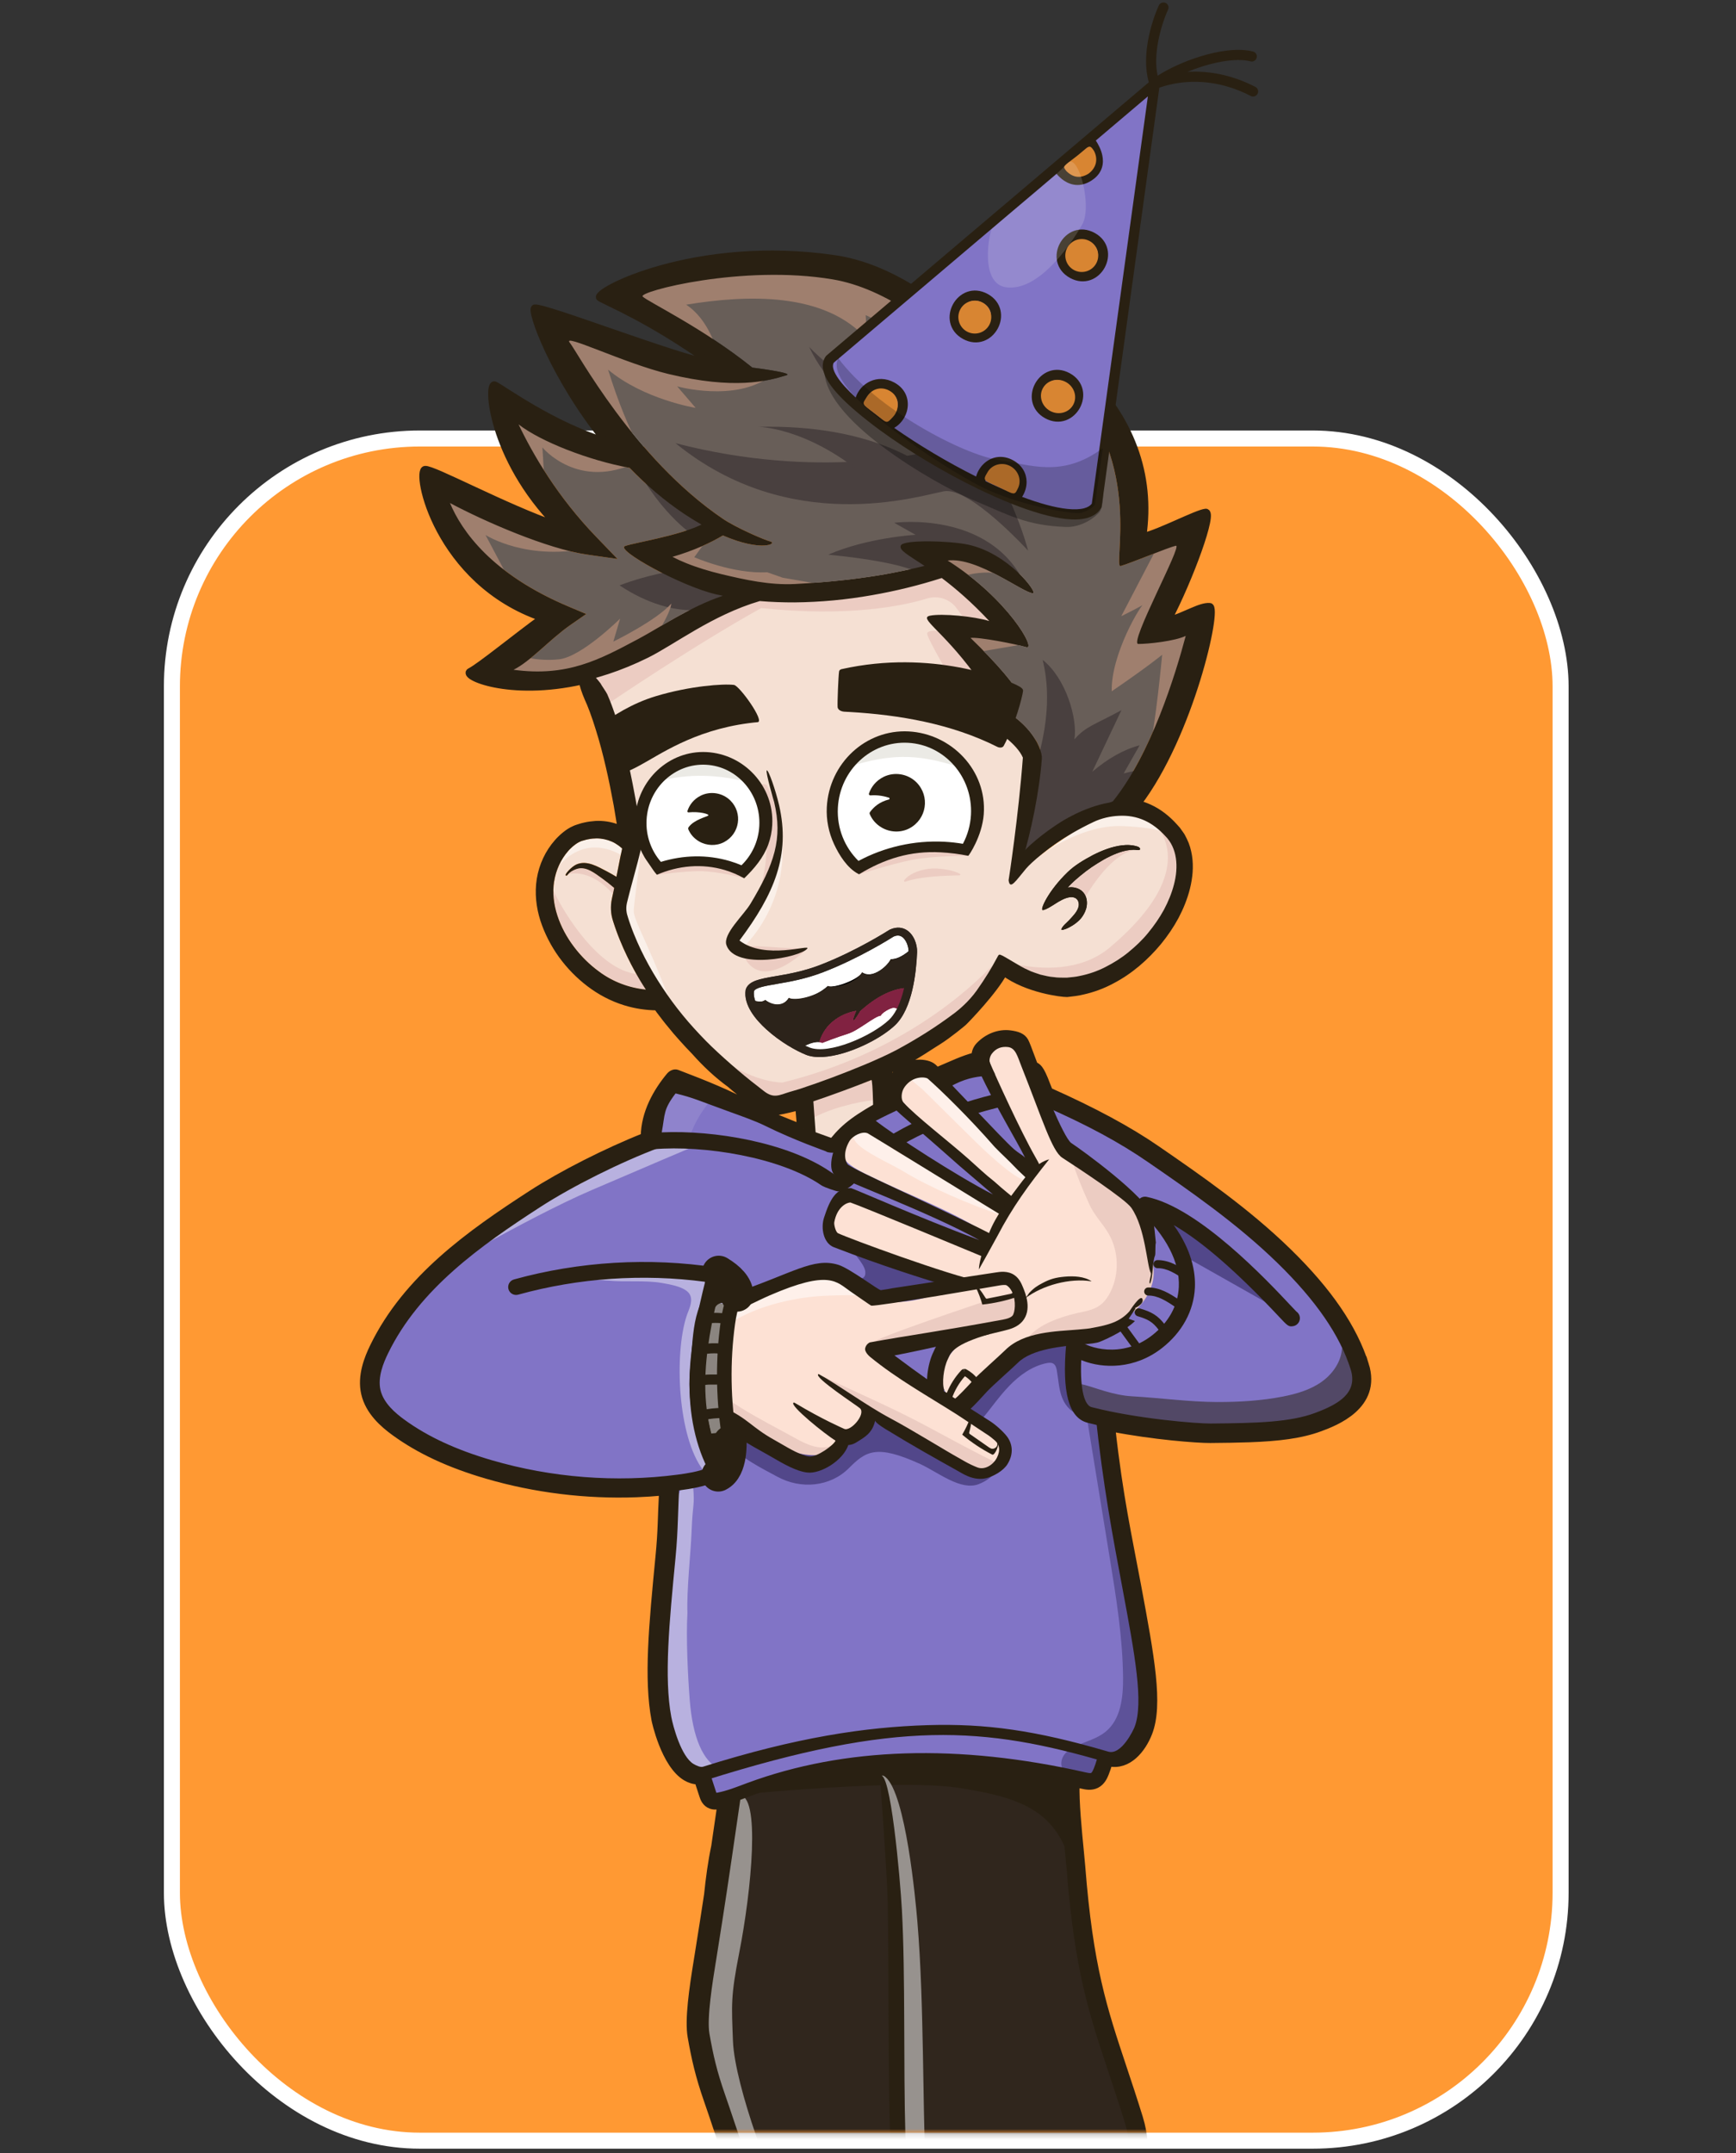 <?xml version="1.0" encoding="UTF-8"?> <svg xmlns="http://www.w3.org/2000/svg" width="325" height="403" viewBox="0 0 325 403" fill="none"><rect x="0" y="0" width="325" height="403" fill="#333333" stroke="none"/> <rect x="32.182" y="82.081" width="259.981" height="318.612" rx="46.409" fill="#FF9933" stroke="white" stroke-width="3"></rect> <mask id="mask0_93_8829" style="mask-type:alpha" maskUnits="userSpaceOnUse" x="33" y="-1" width="258" height="401"> <rect x="33.682" y="-0" width="256.981" height="399.193" rx="44.909" fill="#FF9933"></rect> </mask> <g mask="url(#mask0_93_8829)"> <path d="M159.895 214.925C161.377 214.738 162.001 212.206 163.472 212.023C163.448 209.631 163.802 204.081 164.027 201.782C163.726 201.914 163.428 202.039 163.126 202.16C159.886 203.462 154.931 204.689 151.616 205.806L152.77 213.08C154.878 212.737 157.776 215.189 159.894 214.918L159.895 214.925Z" fill="#F5E0D3"></path> <path d="M119.825 183.496C120.179 184.08 120.552 184.652 120.921 185.232C117.795 184.921 114.73 183.787 112.141 181.853C110.366 180.558 108.773 178.977 107.441 177.2C106.102 175.432 105.027 173.446 104.352 171.362C103.674 169.278 103.42 167.092 103.739 164.99C104.066 162.895 104.981 160.881 106.367 159.306C106.537 159.111 106.708 158.92 106.905 158.746C107.091 158.561 107.285 158.396 107.484 158.245C107.877 157.931 108.305 157.659 108.696 157.497C108.863 157.407 109.159 157.347 109.398 157.274C109.649 157.197 109.895 157.12 110.155 157.091C110.657 156.978 111.17 156.94 111.672 156.933C112.678 156.93 113.661 157.143 114.56 157.541C115.009 157.732 115.423 158.004 115.819 158.284C116.021 158.428 116.2 158.576 116.38 158.739C116.415 158.768 116.439 158.798 116.475 158.834L116.101 160.59L115.461 163.834C115.442 163.929 115.423 164.028 115.404 164.116C114.801 163.756 114.198 163.408 113.574 163.076C111.875 162.202 109.879 160.964 107.933 161.8C107.033 162.184 105.626 163.699 105.931 163.869C106.324 164.078 106.176 163.233 107.972 162.641C109.727 162.062 111.408 163.481 112.747 164.426C113.516 164.976 114.264 165.583 114.986 166.203C114.929 166.492 114.872 166.789 114.807 167.082L114.633 167.89L114.542 168.305C114.507 168.473 114.483 168.636 114.455 168.804C114.363 169.476 114.354 170.16 114.432 170.83C114.494 171.497 114.71 172.215 114.875 172.715C115.051 173.264 115.229 173.802 115.427 174.331C115.81 175.405 116.253 176.443 116.708 177.489C117.627 179.556 118.672 181.555 119.821 183.496L119.825 183.496Z" fill="#F5E0D3"></path> <path d="M109.026 126.262C109.026 126.262 118.446 146.334 118.418 156.816C115.621 166.803 115.575 170.996 115.575 170.996C115.575 170.996 125.041 200.156 144.246 206.94C164.976 201.396 180.783 190.297 182.598 188.993C184.938 184.398 187.716 180.928 187.716 180.928C187.716 180.928 193.703 186.663 199.882 185.414C206.061 184.168 216.166 181.379 221.493 163.139C221.327 156.315 215.61 152.169 211.081 151.928C204.214 152.965 203.462 153.972 203.462 153.972L190.038 163.399C190.038 163.399 194.018 144.211 192.766 141.525C192.118 140.135 194.444 103.924 171.552 103.021C116.529 100.855 107.377 119.996 109.033 126.266L109.026 126.262Z" fill="#F5E0D3"></path> <path d="M103.607 166.721C103.592 168.275 103.854 169.841 104.353 171.357C105.027 173.445 106.102 175.428 107.437 177.2C108.773 178.976 110.362 180.554 112.145 181.852C114.73 183.786 117.796 184.924 120.921 185.235C120.552 184.655 120.176 184.083 119.825 183.495C119.592 183.103 119.365 182.704 119.143 182.307C112.077 181.446 105.701 171.137 103.607 166.725L103.607 166.721Z" fill="#ECCCC2"></path> <path d="M164.027 201.786C163.729 201.911 163.428 202.039 163.13 202.16C159.886 203.466 155.381 204.998 152.073 206.114L151.758 209.527C154.947 207.587 160.497 206.195 163.775 205.904C163.818 204.515 163.895 203.14 164.031 201.79L164.027 201.786Z" fill="#ECCCC2"></path> <path d="M210.297 159.335C208.606 159.805 206.996 160.632 205.49 161.588C203.963 162.517 202.542 163.632 201.213 164.811C200.753 165.232 200.315 165.664 199.89 166.111C200.097 166.088 200.308 166.073 200.527 166.072C200.928 166.08 201.358 166.151 201.776 166.313C202.194 166.479 202.593 166.763 202.879 167.13C203.042 167.336 203.163 167.551 203.254 167.774C205.442 164.174 208.744 159.857 212.343 159.07C211.658 159.046 210.967 159.162 210.293 159.335L210.297 159.335Z" fill="#ECCCC2"></path> <path d="M141.919 203.375C142.739 203.991 143.591 204.859 144.641 205.047C145.494 205.201 146.325 204.883 147.12 204.612C147.963 204.323 148.829 204.117 149.676 203.84C153.806 202.486 157.91 200.932 161.93 199.26C163.932 198.411 165.929 197.532 167.798 196.552C169.688 195.537 171.571 194.439 173.395 193.287C175.224 192.135 177 190.898 178.724 189.602C179.441 189.057 181.356 187.501 182.862 185.382C184.011 183.763 185.044 181.949 185.802 180.681C182.152 184.577 168.991 197.139 146.442 202.641C143.28 202.475 140.236 201.314 137.515 199.778C138.132 200.31 138.749 200.843 139.376 201.36C140.214 202.048 141.06 202.734 141.915 203.376L141.919 203.375Z" fill="#ECCCC2"></path> <path d="M194.782 182.431C195.59 182.594 196.389 182.84 197.214 182.889C198.036 183.021 198.866 182.986 199.698 183.001C200.526 182.91 201.36 182.868 202.176 182.667C203.819 182.338 205.436 181.787 206.953 181.005C208.474 180.238 209.944 179.322 211.275 178.219C212.611 177.126 213.882 175.93 214.973 174.578C216.072 173.237 217.066 171.81 217.895 170.294C218.704 168.771 219.367 167.174 219.786 165.537C220.641 162.282 220.419 158.748 218.135 156.471C217.848 156.156 217.546 155.854 217.236 155.567C219.079 158.473 221.371 165.887 207.788 177.335C202.217 182.031 194.595 181.364 190.609 180.571C191.285 180.976 191.945 181.345 192.456 181.557C193.196 181.945 194.001 182.146 194.782 182.431Z" fill="#ECCCC2"></path> <path d="M207.374 120.582C207.375 120.604 207.372 120.619 207.372 120.619C207.372 120.619 207.375 120.608 207.374 120.582Z" fill="#564138"></path> <path opacity="0.5" d="M119.931 159.197L119.388 161.36L118.531 164.555C118.253 165.62 117.948 166.682 117.686 167.754L117.485 168.555L117.389 168.94C117.363 169.043 117.34 169.146 117.325 169.253C117.254 169.671 117.232 170.099 117.281 170.52C117.328 170.957 117.424 171.301 117.603 171.85C117.761 172.355 117.931 172.859 118.116 173.358C118.47 174.362 118.885 175.352 119.311 176.334C120.173 178.297 121.166 180.207 122.259 182.06C123.118 183.518 124.055 184.934 125.028 186.319C121.217 176.467 118.997 172.864 118.664 170.817C118.508 169.859 119.589 163.519 119.931 159.197Z" fill="white"></path> <path opacity="0.5" d="M116.228 160.022L116.483 158.837C116.451 158.805 116.42 158.775 116.389 158.743C116.213 158.583 116.026 158.431 115.827 158.283C115.431 158.003 115.013 157.731 114.564 157.54C113.665 157.143 112.682 156.933 111.677 156.933C111.174 156.944 110.665 156.981 110.159 157.091C109.903 157.123 109.653 157.2 109.403 157.274C109.163 157.347 108.867 157.407 108.697 157.5C108.306 157.658 107.881 157.931 107.488 158.244C107.29 158.399 107.092 158.561 106.91 158.746C106.716 158.915 106.541 159.111 106.371 159.306C105.664 160.111 105.082 161.032 104.638 162.016C109.167 156.935 114.023 158.743 116.236 160.026L116.228 160.022Z" fill="white"></path> <path opacity="0.5" d="M209.504 152.701C207.87 152.773 206.202 153.152 204.664 153.882C200.044 156.086 196.869 158.339 194.568 160.193C198.513 157.496 204.339 154.389 210.149 154.627C214.037 154.786 216.12 155.204 217.186 155.52C216.286 154.699 215.289 154.014 214.214 153.536C212.745 152.88 211.133 152.607 209.503 152.693L209.504 152.701Z" fill="white"></path> <path d="M114.994 166.202C114.276 165.586 113.524 164.983 112.751 164.433C111.409 163.485 109.731 162.066 107.98 162.645C107.02 162.96 106.619 163.349 106.39 163.61C107.289 163.392 110.775 162.919 114.763 167.318L114.815 167.082C114.879 166.789 114.937 166.495 114.994 166.202Z" fill="#ECCCC2"></path> <path d="M114.278 131.434C114.278 131.434 129.973 120.777 142.516 113.816C158.787 115.557 169.153 113.386 173.537 112.033C175.551 111.414 177.738 112.086 179.02 113.758C181.692 117.231 180.991 117.283 178.621 118.289C176.928 118.201 173.736 117.725 173.577 118.532C173.418 119.34 178.47 127.6 178.763 128.666C176.892 131.014 182.519 132.416 182.519 132.416C182.519 132.416 185.394 133.209 192.338 140.685C192.338 140.685 210.158 114.133 194.924 102.723C179.69 91.317 150.533 100.96 150.533 100.96L109.441 122.792L114.281 131.438L114.278 131.434Z" fill="#ECCCC2"></path> <path d="M119.376 119.665C112.119 123.535 106.155 126.719 96.139 125.37C99.374 123.754 102.964 119.641 106.804 116.974L109.748 114.93L106.446 113.537C92.033 107.46 86.427 99.379 84.238 94.153C90.577 97.543 102.437 102.74 109.911 103.809L115.599 104.623L111.61 100.484C104.386 93 99.785 85.105 97.081 79.437C101.248 82.673 110.21 86.159 117.871 87.576C120.924 90.732 124.357 93.712 128.185 96.254C129.285 96.984 130.333 97.626 131.326 98.194C126.99 100.32 118.647 101.6 117.003 102.216C115.157 102.908 127.543 109.763 134.111 111.262C134.515 111.357 134.919 111.436 135.326 111.52C129.17 113.584 123.583 117.427 119.383 119.665L119.376 119.665Z" fill="#685E58"></path> <path d="M135.032 113.474C134.657 113.453 126.928 116.823 115.986 109.571C121.506 107.469 126.321 106.845 126.321 106.845L139.569 110.944L135.032 113.474Z" fill="#49403F"></path> <path d="M130.422 100.642C130.422 100.642 123.96 96.777 118.703 86.68C129.656 96.071 134.668 98.853 134.668 98.853L130.422 100.642Z" fill="#49403F"></path> <path d="M208.326 150C201.57 152.805 195.756 157.159 191.482 160.745C192.971 155.856 194.6 148.195 195.047 141.976C195.181 140.078 192.331 132.927 181.106 130.269C186.72 127.034 189.683 129.789 190.21 129.433C190.778 129.05 186.604 124.121 181.694 119.408C183.232 119.196 190.165 120.553 192.137 121.138C194.108 121.723 188.709 112.062 177.412 104.917C183.033 104.221 191.574 111.037 193.392 111.049C194.375 111.054 188.816 103.516 181.123 101.922C177.832 101.239 169.114 100.964 168.642 102.108C168.271 102.999 169.972 103.843 173.084 105.92C168.96 106.93 161.537 108.649 148.817 109.316C144.132 109.561 139.483 108.527 134.994 107.454C132.756 106.909 130.547 106.254 128.448 105.402C127.569 105.049 126.712 104.657 125.895 104.23C129.978 103.047 133.198 101.511 135.335 100.226C142.592 103.382 145.659 101.711 144.172 101.343C143.172 101.096 137.85 98.818 135.341 97.115C118.613 85.776 108.052 65.822 106.679 64.16C105.076 62.224 116.913 68.015 125.104 69.994C137.464 72.984 143.663 71.356 147.257 70.233C148.703 69.783 140.847 68.807 140.847 68.807C131.689 61.425 121.155 56.413 120.305 55.5C119.458 54.586 138.993 49.445 155.903 52.297C176.14 55.709 195.324 83.372 195.516 83.652C195.516 83.652 203.052 96.012 203.382 94.197C203.711 92.382 198.97 81.801 198.97 81.801C197.654 78.531 196.628 75.727 195.636 73.213C195.085 71.816 193.039 68.01 192.472 66.761C192.015 65.757 198.613 70.744 199.972 72.123C214.14 86.482 208.217 106.389 209.811 105.944C211.632 105.435 218.83 102.409 220.143 102.156C221.457 101.904 211.284 120.524 213.102 120.536C214.92 120.548 219.961 120.01 221.981 119.028C220.05 126.303 215.466 141.209 208.33 150.004L208.326 150Z" fill="#685E58"></path> <path d="M172.644 107.603C172.644 107.603 170.485 105.332 155.061 103.824C162.37 100.621 171.403 100.105 171.403 100.105L167.408 97.857C167.408 97.857 185.455 95.405 191.963 109.5C181.099 102.415 175.189 105.086 175.189 105.086L176.979 106.369L172.644 107.603Z" fill="#49403F"></path> <path d="M192.82 146.443C197.307 134.508 196.025 126.928 195.196 123.52C199.5 126.887 201.79 134.523 201.136 138.414C203.229 135.94 205.095 135.595 209.944 132.933L204.482 144.462C207.377 142.008 210.33 140.3 213.354 139.504L210.363 144.774L215.978 143.417L210.487 151.387C210.487 151.387 199.855 153.647 190.117 162.875C190.923 155.546 192.82 146.443 192.82 146.443Z" fill="#49403F"></path> <path d="M96.613 110.922L90.893 100.136C90.893 100.136 98.831 105.273 111.035 102.421C94.57 96.658 81.946 90.923 81.946 90.923C81.946 90.923 84.198 104.499 96.609 110.922L96.613 110.922Z" fill="#9F7F6E"></path> <path d="M102.109 92.865L101.541 83.747C101.541 83.747 108.271 91.968 119.39 86.439C100.899 79.345 95.335 75.556 95.335 75.556C95.335 75.556 98.632 89.188 102.106 92.865L102.109 92.865Z" fill="#9F7F6E"></path> <path d="M116.011 81.016C116.011 81.016 107.074 68.311 103.676 59.918C114.189 65.89 133.275 71.616 144.17 70.446C137.624 75.345 126.778 72.322 126.778 72.322L130.234 76.347C130.234 76.347 120.535 74.786 113.842 69.191C117.718 81.803 121.951 87.618 121.951 87.618L116.011 81.012L116.011 81.016Z" fill="#9F7F6E"></path> <path d="M134.273 65.902C134.273 65.902 132.845 59.885 128.453 57.032C139.731 55.182 154.436 54.559 162.347 63.541L162.065 58.982C162.065 58.982 179.646 66.725 199.637 88.406C184.379 53.171 149.285 42.927 118.048 55.606C124.601 60.496 134.273 65.902 134.273 65.902Z" fill="#9F7F6E"></path> <path d="M193.499 72.351C193.499 72.351 203.746 73.415 211.326 88.672C209.568 72.327 190.84 63.125 190.84 63.125L193.499 72.355L193.499 72.351Z" fill="#9F7F6E"></path> <path d="M218.079 99.69L209.916 115.336C209.916 115.336 214.757 112.969 214.235 112.943C213.712 112.917 207.97 122.401 208.127 129.398C215.013 124.695 217.572 122.555 217.572 122.555C217.572 122.555 216.349 135.772 215.003 141.469C220.953 131.297 223.944 117.648 223.944 117.648L216.555 118.655L223.735 98.411L218.079 99.686L218.079 99.69Z" fill="#9F7F6E"></path> <path d="M179.914 107.984C179.914 107.984 185.443 105.829 190.541 108.547C180.486 103.82 174.525 104.207 174.525 104.207L179.052 107.766L179.915 107.988L179.914 107.984Z" fill="#9F7F6E"></path> <path d="M178.345 117.861L191.298 120.644L182.664 122.112L178.345 117.861Z" fill="#9F7F6E"></path> <path d="M182.844 131.906C182.844 131.906 185.677 127.863 188.795 128.375C182.214 127.329 179.277 129.97 179.277 129.97L182.844 131.906Z" fill="#9F7F6E"></path> <path d="M132.425 100.932L129.976 104.299C129.976 104.299 137.146 107.473 143.626 107.116L146.54 108.142L159.697 110.411C159.697 110.411 135.081 113.479 121.919 104.745C126.696 103.6 132.425 100.932 132.425 100.932Z" fill="#9F7F6E"></path> <path d="M96.869 122.645C96.869 122.645 100.472 123.883 104.691 123.406C108.906 122.929 116.095 115.795 116.095 115.795L114.822 120.098C114.822 120.098 122.889 116.156 125.678 112.98C125.358 115.759 120.468 122.316 120.468 122.316C120.468 122.316 101.142 131.081 93 126.458C94.422 122.69 96.869 122.641 96.869 122.641L96.869 122.645Z" fill="#9F7F6E"></path> <path d="M226.614 113.486C224.846 113.321 222.129 115.175 218.794 116.153C222.879 108.375 227.552 95.642 225.836 95.842C224.12 96.038 217.441 99.588 214.115 100.41C215.804 88.858 211.855 78.142 202.595 69.27C195.197 62.181 188.405 59.296 186.76 58.669C185.116 58.046 188.27 64.547 189.187 69.611C181.28 61.026 169.36 50.321 156.556 48.406C130.302 44.476 110.738 54.762 112.396 55.762C114.055 56.759 121.69 59.75 133.153 67.916C127.411 67.162 101.986 57.263 100.216 57.615C99.199 57.819 103.67 70.497 113.449 82.573C103.463 79.488 94.352 72.803 92.793 72.037C91.084 71.193 91.982 85.665 104.39 98.306C94.569 94.909 81.151 87.631 79.696 87.828C77.714 88.098 81.909 108.915 101.604 115.666C97.072 118.922 89.933 124.765 88.136 125.651C85.824 126.791 101.118 133.066 121.232 123.149C126.298 120.652 133.276 115.16 142.23 112.508C144.402 112.688 146.579 112.766 148.748 112.758C153.629 112.71 158.476 112.251 163.241 111.405C167.676 110.633 172.04 109.564 176.309 108.193C178.828 110.092 181.853 112.663 185.206 116.25C182.437 115.374 176.323 114.791 174.121 115.243C171.919 115.695 176.253 117.806 182.376 126.095C177.388 127.754 172.866 129.852 174.63 130.539C176.394 131.226 189.288 136.705 191.492 141.805C190.682 152.709 188.856 164.652 188.822 164.767C189.083 166.703 190.204 164.814 192.094 162.586C194.199 160.112 204.967 151.549 212.446 151.333C222.721 138.711 228.385 113.644 226.617 113.479L226.614 113.486ZM119.376 119.665C112.119 123.536 106.155 126.719 96.139 125.37C99.375 123.754 102.964 119.641 106.804 116.974L109.748 114.93L106.446 113.537C92.033 107.46 86.427 99.379 84.239 94.153C90.577 97.543 102.437 102.74 109.911 103.809L115.599 104.623L111.61 100.484C104.386 93 99.785 85.105 97.081 79.437C101.249 82.673 110.21 86.159 117.871 87.576C120.924 90.732 124.357 93.712 128.185 96.254C129.285 96.984 130.333 97.626 131.326 98.194C126.99 100.32 118.647 101.6 117.003 102.216C115.158 102.908 127.543 109.763 134.111 111.262C134.515 111.357 134.919 111.437 135.326 111.52C129.17 113.584 123.583 117.427 119.383 119.665L119.376 119.665ZM208.326 150C201.57 152.805 195.756 157.159 191.482 160.745C192.971 155.856 194.6 148.195 195.047 141.976C195.181 140.078 192.331 132.927 181.106 130.269C186.72 127.034 189.683 129.789 190.21 129.433C190.778 129.05 186.604 124.121 181.694 119.408C183.232 119.196 190.165 120.553 192.137 121.138C194.108 121.723 188.709 112.062 177.412 104.917C183.033 104.221 191.574 111.037 193.392 111.049C194.375 111.055 188.816 103.516 181.123 101.922C177.832 101.239 169.114 100.964 168.642 102.108C168.271 102.999 169.972 103.843 173.084 105.92C168.96 106.93 161.537 108.649 148.817 109.316C144.132 109.561 139.483 108.528 134.994 107.454C132.756 106.909 130.547 106.254 128.448 105.402C127.569 105.049 126.712 104.657 125.895 104.23C129.978 103.047 133.198 101.511 135.335 100.226C142.592 103.382 145.659 101.711 144.172 101.343C143.172 101.097 137.85 98.818 135.341 97.115C118.613 85.776 108.052 65.822 106.679 64.16C105.076 62.224 116.913 68.015 125.104 69.995C137.464 72.984 143.663 71.356 147.257 70.233C148.703 69.783 140.847 68.807 140.847 68.807C131.689 61.425 121.155 56.413 120.305 55.5C119.458 54.587 138.993 49.445 155.903 52.297C176.14 55.709 195.324 83.372 195.516 83.652C195.516 83.652 203.052 96.012 203.382 94.197C203.711 92.382 198.97 81.801 198.97 81.801C197.654 78.531 196.628 75.727 195.636 73.213C195.085 71.816 193.039 68.01 192.472 66.761C192.015 65.757 198.613 70.744 199.972 72.123C214.14 86.482 208.217 106.389 209.811 105.944C211.632 105.435 218.83 102.409 220.143 102.157C221.457 101.904 211.284 120.524 213.102 120.536C214.92 120.548 219.961 120.01 221.981 119.028C220.05 126.303 215.466 141.209 208.33 150.004L208.326 150Z" fill="#292012"></path> <path d="M192.469 103.068C192.469 103.068 187.459 82.481 170.565 69.099C174.356 76.658 177.289 81.149 177.289 81.149C177.289 81.149 160.743 74.542 151.487 64.941C157.31 77.47 173.331 84.61 173.331 84.61C173.331 84.61 153.391 89.94 126.468 82.954C147.933 100.452 171.883 92.88 176.698 91.961C181.514 91.042 192.469 103.071 192.469 103.071L192.469 103.068Z" fill="#49403F"></path> <path d="M141.934 79.898C141.934 79.898 150.828 79.906 161.701 88.895C173.615 87.582 174.292 87.802 173.615 87.582C172.938 87.357 163.601 79.358 141.934 79.898Z" fill="#49403F"></path> <path d="M131.961 161.024C125.724 160.083 122.894 163.767 122.894 163.767C122.894 163.767 127.823 163.063 130.978 163.059C134.323 163.053 139.235 164.353 139.235 164.353C139.235 164.353 138.202 161.964 131.965 161.02L131.961 161.024Z" fill="#ECCCC2"></path> <path d="M160.821 163.664C160.821 163.664 163.146 159.382 171.18 158.756C179.215 158.13 181.264 160.193 181.264 160.193C181.264 160.193 174.758 160.147 170.612 160.977C166.703 161.76 160.821 163.66 160.821 163.66L160.821 163.664Z" fill="#ECCCC2"></path> <path d="M151.134 177.556C151.134 177.556 142.287 186.573 138.991 178.387C138.087 176.138 143.214 177.521 151.134 177.556Z" fill="#ECCCC2"></path> <path d="M140.805 148.467C140.805 148.467 147.488 156.451 139.857 173.091C147.427 162.043 147.555 155.183 143.565 146.958C142.094 146.117 140.809 148.466 140.809 148.466L140.805 148.467Z" fill="#ECCCC2"></path> <path opacity="0.5" d="M138.91 177.548C138.91 177.548 148.133 169.5 146.259 155.623C144.099 165.874 137.436 175.891 137.436 175.891C137.436 175.891 137.32 176.961 138.91 177.548Z" fill="white"></path> <path d="M138.439 176.046C144.968 167.316 148.011 160.075 145.855 150.717C145.188 147.828 143.854 144.052 143.55 144.211C143.25 144.37 144.907 150.129 144.93 150.139C146.57 156.984 144.963 161.752 140.494 169.174C139.191 171.339 135.31 174.82 135.991 176.885C137.57 181.668 149.868 179.199 151.134 177.557C151.808 176.681 143.229 179.758 138.439 176.046Z" fill="#292012"></path> <path d="M123.859 162.185C124.881 161.819 126.025 161.686 127.071 161.556C128.674 161.357 130.309 161.331 131.917 161.471C133.544 161.612 135.129 161.957 136.699 162.406C137.302 162.58 137.989 162.747 138.636 162.984C141.121 160.98 142.792 157.925 142.976 154.422C143.316 148.003 138.548 142.529 132.33 142.2C126.112 141.87 120.796 146.81 120.459 153.229C120.274 156.724 121.61 159.929 123.859 162.185Z" fill="white"></path> <path d="M164.848 160.861C166.787 160.234 168.793 159.816 170.79 159.432C172.876 159.034 174.987 158.884 177.106 159.036C178.015 159.101 178.923 159.218 179.829 159.294C181.259 157.28 182.167 154.854 182.307 152.203C182.7 144.754 176.985 138.401 169.54 138.007C162.094 137.614 155.741 143.333 155.352 150.781C155.098 155.568 157.374 159.891 161.004 162.481C162.162 161.717 163.537 161.284 164.848 160.861Z" fill="white"></path> <path d="M173.814 162.631C175.706 162.383 178.445 162.86 179.703 163.551C179.842 163.629 179.782 163.843 179.623 163.845C177.025 163.907 172.373 164.022 169.451 165.041C169.306 165.092 169.179 164.93 169.265 164.803C169.979 163.778 171.708 162.906 173.81 162.631L173.814 162.631Z" fill="#ECCCC2"></path> <path d="M133.69 142.893C128.428 141.935 123.685 143.479 122.673 146.362C129.109 144.628 134.765 144.978 140.857 146.6C139.431 144.529 137.438 143.575 133.69 142.893Z" fill="#EBEAE5"></path> <path d="M172.186 137.844C165.118 136.503 162.232 137.762 158.388 143.68C167.781 140.637 172.742 141.331 180.849 143.986C179.203 139.731 177.222 138.799 172.186 137.844Z" fill="#EBEAE5"></path> <path d="M184.17 152.417C184.791 144.189 178.12 137.33 170.107 136.909C162.094 136.487 155.224 142.845 154.788 151.085C154.663 153.441 155.138 155.838 156.14 157.993C157.096 160.056 158.611 162.483 160.67 163.571C160.72 163.595 160.77 163.624 160.82 163.648C165.629 160.738 170.397 159.238 176.119 159.541C177.849 159.632 179.626 159.849 181.268 160.193C181.348 160.209 183.858 156.556 184.17 152.417ZM160.716 161.146C158.171 158.655 156.655 155.083 156.859 151.194C157.233 144.128 163.124 138.675 169.993 139.037C176.862 139.399 182.147 145.443 181.777 152.509C181.672 154.479 181.132 156.317 180.27 157.943C179.156 157.758 178.021 157.626 176.862 157.563C171.056 157.256 165.49 158.592 160.72 161.146L160.716 161.146Z" fill="#292012"></path> <path d="M191.525 129.34C191.57 129.025 191.265 128.745 190.887 128.525C188.357 127.065 174.374 121.49 157.562 125.249C157.311 125.303 157.124 125.461 157.09 125.667C156.951 126.492 156.745 131.662 156.812 132.352C156.879 133.041 157.8 133.203 158.035 133.213C158.402 133.23 158.773 133.25 159.148 133.274C168.299 133.813 178.05 135.44 186.696 139.791C187.166 140.027 187.719 139.958 187.899 139.622C190.138 135.461 191.365 130.514 191.529 129.34L191.525 129.34Z" fill="#292012"></path> <path d="M137.41 128.205C135.42 127.953 129.166 128.389 122.793 130.307C118.203 131.69 114.536 134.127 112.541 135.652C111.558 136.577 117.022 144.916 118.085 144.125C118.557 143.911 119.073 143.65 119.647 143.334L119.665 143.326C123.317 141.403 129.691 136.734 140.158 135.364C140.786 135.276 141.336 135.218 141.814 135.181C143.306 135.145 138.439 128.337 137.406 128.205L137.41 128.205Z" fill="#292012"></path> <path d="M144.573 154.377C144.956 147.148 139.287 141.144 132.289 140.776C125.287 140.407 119.284 145.985 118.901 153.214C118.768 155.74 119.368 158.277 120.658 160.455C121.025 161.073 121.477 161.631 121.858 162.232C122.191 162.757 122.565 163.268 122.976 163.737C126.998 162.012 131.423 161.591 135.703 162.858C136.983 163.238 138.185 163.764 139.316 164.398C139.338 164.383 139.357 164.367 139.379 164.351C141.229 162.555 142.927 160.542 143.823 158.094C144.258 156.902 144.511 155.646 144.577 154.381L144.573 154.377ZM123.725 161.324C121.929 159.252 120.886 156.482 121.043 153.487C121.361 147.477 126.352 142.84 132.173 143.146C137.993 143.452 142.469 148.593 142.151 154.603C141.998 157.519 140.733 160.098 138.814 161.96C138.112 161.665 137.388 161.405 136.642 161.183C132.362 159.912 127.911 160.047 123.726 161.328L123.725 161.324Z" fill="#292012"></path> <path d="M171.575 146.443C169.961 144.817 167.399 144.406 165.359 145.449C164.012 146.137 163.105 147.267 162.676 148.541C162.615 148.721 162.773 148.897 162.961 148.882C164.442 148.76 165.724 149.083 166.424 149.314C166.588 149.368 166.582 149.606 166.413 149.647C164.691 150.077 163.584 151.021 162.865 152.019C162.79 152.124 162.776 152.261 162.826 152.38C163.244 153.358 163.95 154.258 165.078 154.912C166.65 155.825 168.633 155.899 170.246 155.053C173.501 153.342 174.154 149.039 171.575 146.443Z" fill="#292012"></path> <path d="M136.745 149.852C135.288 148.387 132.973 148.011 131.133 148.956C129.894 149.592 129.067 150.639 128.691 151.817C128.651 151.947 128.765 152.075 128.901 152.063C130.975 151.85 132.851 152.393 132.607 152.64C132.363 152.887 129.937 153.411 128.92 154.828C128.826 154.957 128.814 155.131 128.88 155.28C129.259 156.139 129.893 156.928 130.886 157.503C132.307 158.328 134.097 158.394 135.551 157.629C138.491 156.084 139.08 152.196 136.748 149.852L136.745 149.852Z" fill="#292012"></path> <path d="M195.209 170.347C195.747 170.384 197.576 169.156 197.576 169.156C198.381 168.642 199.342 168.07 200.305 167.94C200.722 167.883 201.178 167.953 201.502 168.22C201.9 168.55 202.031 169.123 201.932 169.629C201.742 170.63 200.826 171.5 200.165 172.227C199.733 172.704 198.934 173.289 198.708 173.914C198.506 174.473 201.459 173.29 202.631 171.554C203.025 170.972 203.348 170.303 203.452 169.535C203.556 168.787 203.462 167.876 202.875 167.13C202.59 166.763 202.19 166.479 201.772 166.313C201.354 166.147 200.924 166.08 200.523 166.072C200.304 166.073 200.093 166.088 199.886 166.111C200.308 165.664 200.749 165.232 201.21 164.811C202.538 163.632 203.959 162.517 205.486 161.587C206.993 160.632 208.602 159.809 210.293 159.335C211.139 159.118 212.011 158.98 212.863 159.111C213.714 159.227 213.496 158.66 213.028 158.481C212.079 158.157 211.057 158.112 210.09 158.227C208.137 158.462 206.323 159.19 204.613 160.051C202.927 160.956 201.239 161.922 199.856 163.266C196.229 166.775 194.667 170.306 195.205 170.347L195.209 170.347Z" fill="#292012"></path> <path d="M110.482 184.107C112.47 185.62 114.729 186.822 117.153 187.567C119.076 188.169 121.094 188.469 123.125 188.495C123.272 188.702 123.408 188.912 123.56 189.118C124.25 190.007 124.907 190.92 125.638 191.774L126.711 193.076L127.823 194.339C129.314 196.007 130.89 197.638 132.529 199.153C134.162 200.677 135.826 202.15 137.535 203.583C138.396 204.296 139.258 205.008 140.156 205.693C141.917 207.011 143.559 208.376 145.905 208.051C146.642 207.948 149.04 207.368 149.634 207.187L150.016 211.78C151.109 211.6 151.681 213.264 152.774 213.084L152.272 206.152C155.579 205.036 159.886 203.467 163.13 202.156C163.427 202.032 163.511 209.194 163.535 211.59C164.705 211.444 165.691 205.905 166.854 205.783C166.836 203.153 166.638 203.394 166.52 200.334C167.089 200.067 169.429 198.767 169.997 198.478C171.999 197.432 173.841 196.128 175.751 194.95C177.658 193.768 180.422 191.463 180.437 191.447C184.113 188.042 185.422 187.063 188.078 182.033C192.404 185.259 198.982 186.017 199.873 185.996C200.852 185.88 201.835 185.795 202.786 185.548C204.698 185.126 206.54 184.445 208.241 183.532C211.675 181.749 214.592 179.189 217.016 176.268C218.213 174.791 219.296 173.217 220.201 171.532C221.091 169.84 221.822 168.047 222.293 166.159C222.756 164.275 222.969 162.268 222.66 160.25C222.498 159.246 222.226 158.232 221.757 157.297L221.398 156.596C221.284 156.362 221.106 156.161 220.962 155.939L220.504 155.299C220.341 155.104 220.176 154.933 220.011 154.75C218.714 153.298 217.132 152.011 215.282 151.168C213.441 150.318 211.37 149.926 209.375 150.041C204.536 150.322 199.872 153.065 198.531 153.905C196.932 154.924 195.408 156.035 193.956 157.234C193.472 157.629 192.242 158.718 191.844 159.198C190.107 161.265 189.976 162.528 190.086 163.568C190.196 164.607 192.431 161.988 193.208 161.324C195.578 159.301 199.056 156.557 204.664 153.882C206.198 153.148 207.87 152.773 209.504 152.701C211.133 152.614 212.746 152.887 214.214 153.543C215.686 154.196 217.005 155.228 218.136 156.471C220.42 158.749 220.641 162.282 219.786 165.538C219.367 167.174 218.708 168.771 217.895 170.294C217.067 171.81 216.073 173.238 214.973 174.579C213.886 175.93 212.611 177.126 211.276 178.219C209.944 179.323 208.474 180.235 206.953 181.006C205.436 181.788 203.816 182.339 202.177 182.668C201.36 182.868 200.523 182.91 199.698 183.001C198.866 182.987 198.036 183.021 197.215 182.889C196.385 182.841 195.59 182.598 194.783 182.431C194.005 182.146 193.2 181.949 192.456 181.557C190.917 180.923 188.036 178.939 187.271 178.714C186.889 178.6 186.871 178.941 186.43 179.679C185.799 180.893 184.374 183.262 182.865 185.382C181.357 187.505 179.445 189.061 178.728 189.602C177.003 190.897 175.227 192.131 173.399 193.287C171.575 194.439 169.692 195.537 167.802 196.552C165.933 197.532 163.936 198.411 161.934 199.26C157.914 200.932 153.81 202.486 149.68 203.84C148.833 204.117 147.967 204.323 147.124 204.612C146.332 204.883 145.498 205.201 144.645 205.047C143.595 204.859 142.747 203.991 141.923 203.375C141.067 202.734 140.226 202.047 139.384 201.36C137.711 199.975 136.063 198.539 134.466 197.064C132.863 195.6 131.366 194.064 129.912 192.459C127.004 189.263 124.445 185.763 122.255 182.057C121.162 180.204 120.169 178.291 119.307 176.331C118.881 175.349 118.467 174.359 118.112 173.355C117.927 172.855 117.757 172.351 117.599 171.847C117.42 171.298 117.324 170.954 117.278 170.517C117.228 170.096 117.246 169.668 117.321 169.25C117.34 169.143 117.363 169.04 117.385 168.937L117.481 168.552L117.682 167.751C117.944 166.679 118.245 165.621 118.527 164.552L119.384 161.357L120.086 158.561C120.155 158.29 120.179 158.009 120.153 157.727L119.958 155.323C119.964 155.466 119.969 155.61 119.978 155.753L119.717 153.801C119.717 153.801 117.613 140.877 115.685 135.34C115.266 134.138 114.874 132.925 114.414 131.728C114.184 131.128 113.939 130.533 113.678 129.934C113.497 129.532 112.613 128.306 112.42 127.909C109.344 123.816 107.809 125.238 110.158 130.699L110.211 130.822L110.226 130.81C110.3 130.981 110.379 131.156 110.449 131.323C110.677 131.87 110.894 132.425 111.104 132.988C111.52 134.114 111.903 135.261 112.259 136.423C112.987 138.739 113.608 141.101 114.153 143.485C114.71 145.864 115.185 148.273 115.629 150.687L116.232 154.323L116.355 155.184C116.109 155.072 115.859 154.964 115.603 154.879C114.319 154.405 112.936 154.199 111.59 154.279C110.919 154.334 110.256 154.408 109.612 154.564C109.285 154.622 108.975 154.724 108.662 154.822C108.344 154.932 108.059 154.992 107.699 155.164C107.003 155.462 106.439 155.846 105.918 156.269C105.658 156.479 105.401 156.697 105.172 156.928C104.927 157.153 104.705 157.391 104.487 157.638C102.753 159.588 101.638 162.029 101.222 164.58C100.814 167.135 101.115 169.755 101.88 172.142C103.447 176.918 106.496 181.072 110.471 184.099L110.482 184.107ZM103.743 164.986C104.066 162.892 104.982 160.881 106.363 159.303C106.537 159.107 106.708 158.912 106.902 158.743C107.084 158.558 107.282 158.396 107.48 158.241C107.873 157.928 108.298 157.655 108.689 157.497C108.856 157.408 109.156 157.348 109.395 157.275C109.645 157.201 109.896 157.124 110.152 157.092C110.658 156.982 111.167 156.944 111.669 156.933C112.678 156.934 113.657 157.147 114.556 157.541C115.009 157.732 115.424 158.008 115.82 158.284C116.018 158.428 116.201 158.584 116.381 158.743C116.412 158.776 116.444 158.805 116.475 158.838L116.098 160.598L115.458 163.842C115.439 163.937 115.42 164.032 115.401 164.124C114.801 163.76 114.195 163.412 113.567 163.084C111.872 162.213 109.872 160.972 107.933 161.804C107.029 162.192 105.623 163.707 105.931 163.873C106.325 164.085 106.173 163.241 107.972 162.645C109.723 162.066 111.401 163.486 112.744 164.434C113.516 164.987 114.264 165.591 114.986 166.203C114.925 166.496 114.868 166.789 114.803 167.083L114.629 167.89L114.539 168.309C114.503 168.473 114.476 168.64 114.452 168.808C114.355 169.476 114.354 170.161 114.424 170.834C114.487 171.497 114.702 172.215 114.868 172.712C115.043 173.257 115.226 173.798 115.423 174.331C115.807 175.402 116.25 176.448 116.7 177.485C117.619 179.553 118.665 181.559 119.814 183.493C120.164 184.081 120.541 184.657 120.91 185.233C117.784 184.921 114.718 183.784 112.133 181.85C110.351 180.551 108.762 178.973 107.426 177.197C106.09 175.425 105.016 173.447 104.341 171.355C103.659 169.271 103.408 167.088 103.731 164.983L103.743 164.986Z" fill="#292012"></path> <path d="M195.209 170.347C195.747 170.384 197.576 169.156 197.576 169.156C198.381 168.642 199.342 168.07 200.305 167.94C200.722 167.883 201.178 167.953 201.502 168.221C201.9 168.55 202.031 169.123 201.932 169.63C201.742 170.631 200.826 171.5 200.165 172.227C199.733 172.704 198.934 173.29 198.708 173.914C198.506 174.473 201.459 173.291 202.631 171.554C203.025 170.973 203.348 170.303 203.452 169.536C203.556 168.787 203.462 167.876 202.875 167.131C202.59 166.763 202.19 166.479 201.772 166.313C201.354 166.147 200.924 166.08 200.523 166.072C200.304 166.073 200.093 166.088 199.886 166.111C200.308 165.665 200.749 165.233 201.21 164.811C202.538 163.632 203.959 162.517 205.486 161.588C206.993 160.632 208.602 159.809 210.293 159.335C211.139 159.118 212.011 158.98 212.863 159.111C213.714 159.227 213.496 158.661 213.028 158.482C212.079 158.158 211.057 158.112 210.09 158.227C208.137 158.462 206.323 159.191 204.613 160.051C202.927 160.957 201.239 161.922 199.856 163.266C196.229 166.776 194.667 170.307 195.205 170.347L195.209 170.347Z" fill="#292012"></path> <path d="M140.658 187.158C140.658 187.158 142.582 187.873 143.247 187.161C143.744 187.43 146.567 188.327 147.685 186.777C148.05 187.35 151.791 186.504 154.995 184.549C155.482 185.041 160.679 183.503 161.405 181.995C162.081 182.579 165.924 181.234 166.757 179.544C168.952 178.707 170.199 178.094 170.826 177.368C170.875 177.669 170.901 177.962 170.889 178.239C170.851 179.249 170.723 182.036 170.081 184.905C168.158 184.92 165.015 185.675 161.05 189.25C160.093 190.857 159.787 191.167 159.746 190.87C159.704 190.573 160.3 189.202 160.3 189.202C160.3 189.202 154.893 189.859 153.367 195.101C152.779 195.04 151.695 195.163 149.972 196.194C146.438 194.443 141.424 190.705 140.486 187.119L140.654 187.166L140.658 187.158Z" fill="black"></path> <path d="M160.3 189.195C160.3 189.195 159.704 190.562 159.745 190.863C159.787 191.16 160.093 190.85 161.05 189.243C165.014 185.668 168.158 184.913 170.081 184.899C169.753 186.362 169.287 187.849 168.631 189.132C168.157 188.893 167.647 188.677 167.325 188.674C166.599 188.663 164.876 189.804 164.946 190.138C163.791 190.196 160.736 192.92 158.741 193.535C156.745 194.149 153.921 195.255 153.921 195.255C153.921 195.255 153.747 195.137 153.363 195.098C154.889 189.86 160.296 189.199 160.296 189.199L160.3 189.195Z" fill="#9F3438"></path> <path d="M140.38 185.369C141.14 183.236 146.829 183.978 153.794 181.305C160.759 178.632 166.924 174.659 166.924 174.659C169.191 173.626 170.53 175.591 170.83 177.356C170.203 178.082 168.172 179.681 166.76 179.533C165.927 181.223 163.074 183.263 161.409 181.983C160.25 183.651 155.822 185.047 154.999 184.537C152.119 187.195 148.053 187.338 147.688 186.766C146.317 189.137 143.78 187.677 143.25 187.149C142.585 187.861 140.661 187.147 140.661 187.147L140.493 187.1C140.339 186.512 140.295 185.928 140.383 185.362L140.38 185.369Z" fill="white"></path> <path d="M153.925 195.251C153.925 195.251 156.749 194.145 158.744 193.53C160.74 192.916 163.795 190.191 164.949 190.134C164.88 189.8 166.603 188.663 167.329 188.67C167.65 188.673 168.161 188.888 168.635 189.128C168.187 190.002 167.645 190.786 166.995 191.4C164.03 194.208 157.462 197.285 153.143 197.113C152.424 197.083 151.766 196.967 151.198 196.739C150.818 196.586 150.407 196.401 149.972 196.187C151.695 195.156 152.779 195.029 153.367 195.094C153.75 195.132 153.925 195.251 153.925 195.251Z" fill="white"></path> <path d="M150.86 197.42C149.076 196.708 146.066 195.035 143.469 192.678C141.455 190.852 139.149 188.087 139.594 185.293L139.627 185.167C140.188 183.581 142.292 183.224 145.202 182.723C147.508 182.328 150.378 181.836 153.515 180.632C160.313 178.022 166.427 174.103 166.489 174.063L166.597 174.002C167.991 173.368 169.038 173.677 169.671 174.051C171.07 174.876 171.745 176.778 171.689 178.232C171.542 182.017 170.808 188.832 167.554 191.912C166.93 192.502 166.151 193.105 165.258 193.697C161.06 196.472 154.462 198.863 150.864 197.428L150.86 197.42ZM154.072 181.99C150.774 183.258 147.811 183.764 145.43 184.174C143.225 184.554 141.471 184.853 141.153 185.53C140.632 189.453 147.71 194.532 151.531 196.061C155.134 197.5 163.248 193.912 166.436 190.895C168.524 188.916 169.858 184.301 170.098 178.23C170.136 177.22 169.646 175.817 168.784 175.308C168.359 175.056 167.875 175.055 167.302 175.303C166.66 175.712 160.687 179.455 154.072 181.99Z" fill="#3D3936"></path> <path d="M140.658 187.159C140.658 187.159 142.582 187.874 143.247 187.161C144.28 188.004 146.504 188.67 147.685 186.778C148.885 187.448 153.336 186.399 154.995 184.55C155.482 185.042 159.984 184.444 161.405 181.996C162.772 183.385 165.924 181.235 166.757 179.545C168.645 179.505 170.199 178.095 170.826 177.369C170.875 177.669 170.901 177.963 170.889 178.239C170.851 179.25 170.723 182.036 170.081 184.906C168.158 184.92 165.015 185.675 161.05 189.25C160.093 190.858 159.787 191.168 159.746 190.871C159.704 190.574 160.3 189.202 160.3 189.202C160.3 189.202 154.893 189.86 153.367 195.102C152.779 195.04 151.695 195.164 149.972 196.195C146.438 194.443 141.424 190.706 140.486 187.12L140.654 187.166L140.658 187.159Z" fill="#2C231A"></path> <path d="M160.299 189.195C160.299 189.195 159.704 190.562 159.745 190.863C159.786 191.16 160.092 190.85 161.049 189.242C165.014 185.668 168.157 184.913 170.081 184.898C169.753 186.362 169.286 187.849 168.631 189.132C168.157 188.893 167.646 188.677 167.325 188.674C166.599 188.663 164.876 189.804 164.945 190.138C163.791 190.196 160.736 192.92 158.74 193.535C156.745 194.149 153.921 195.255 153.921 195.255C153.921 195.255 153.746 195.137 153.363 195.098C154.889 189.86 160.296 189.199 160.296 189.199L160.299 189.195Z" fill="#812241"></path> <path d="M153.925 195.25C153.925 195.25 156.749 194.144 158.744 193.53C160.74 192.916 163.795 190.191 164.949 190.133C164.88 189.799 166.603 188.662 167.329 188.669C167.65 188.673 168.161 188.888 168.635 189.128C168.187 190.002 167.645 190.786 166.995 191.399C164.03 194.208 157.462 197.285 153.143 197.112C152.424 197.082 151.766 196.967 151.198 196.738C150.818 196.586 150.407 196.401 149.972 196.187C151.695 195.155 152.779 195.028 153.367 195.093C153.75 195.132 153.925 195.25 153.925 195.25Z" fill="white"></path> <path d="M150.86 197.42C149.076 196.708 146.066 195.035 143.469 192.678C141.455 190.852 139.149 188.087 139.594 185.293L139.627 185.167C140.188 183.581 142.292 183.224 145.202 182.723C147.508 182.328 150.378 181.836 153.515 180.632C160.313 178.022 166.427 174.103 166.489 174.063L166.597 174.002C167.991 173.368 169.038 173.677 169.671 174.051C171.07 174.876 171.745 176.778 171.689 178.232C171.542 182.017 170.808 188.832 167.554 191.912C166.93 192.502 166.151 193.105 165.258 193.697C161.06 196.472 154.462 198.863 150.864 197.428L150.86 197.42ZM154.072 181.99C150.774 183.258 147.811 183.764 145.43 184.174C143.225 184.554 141.471 184.853 141.153 185.53C140.632 189.453 147.71 194.532 151.531 196.061C155.134 197.5 163.248 193.912 166.436 190.895C168.524 188.916 169.858 184.301 170.098 178.23C170.136 177.22 169.646 175.817 168.784 175.308C168.359 175.056 167.875 175.055 167.302 175.303C166.66 175.712 160.687 179.455 154.072 181.99Z" fill="#2C231A"></path> <path d="M187.617 324.744C188.672 324.758 191.058 324.28 192.04 324.667C195.097 325.873 200.08 323.792 200.334 327.07C202.139 350.312 200.623 356.831 206.903 379.279C209.072 387.038 214.431 398.556 212.36 406.339C212.025 407.595 212.001 410.011 210.856 410.628C210.126 411.021 209.063 415.702 208.24 415.804C199.865 416.836 196.186 425.692 187.977 427.632C184.339 428.492 180.303 426.476 176.777 427.714C174.647 428.461 173.912 427.797 171.657 427.952C168.517 428.167 164.527 429.425 163.149 426.593C161.77 423.764 161.622 422.015 161.657 418.866C163.272 418.999 161.676 417.244 161.657 418.866C156.562 418.442 149.259 415.658 147.794 415.603C140.217 415.32 140.243 408.354 135.767 399.048C134.318 396.036 133.845 388.465 132.073 385.627C128.357 379.676 131.302 370.7 131.81 363.701C132.314 356.701 132.817 348.742 134.771 342.003C136.595 335.71 135.002 339.56 136.829 333.264C137.261 331.766 137.747 330.191 138.903 329.147C140.79 327.448 146.842 327.353 149.384 327.41C156.896 327.582 159.941 325.394 167.29 324.933C176.589 324.347 179.597 324.64 187.616 324.737L187.617 324.744Z" fill="#30261D"></path> <path d="M127.833 201.356C130.394 202.346 136.089 204.471 140.301 206.768C145.983 209.872 151.371 210.852 155.396 214.192C163.782 207.536 169.391 206.746 178.512 201.144C179.754 200.38 185.371 198.981 186.825 198.856C191.196 198.486 190.534 198.877 193.616 201.995C196.824 205.243 208.382 213.633 219.389 218.449C225.078 220.937 233.309 229.696 237.93 233.845C243.806 239.123 248.273 245.542 251.912 251.968C253.287 254.397 255.084 259.036 253.46 261.307C252.32 262.899 246.887 267.238 244.945 267.458C236.15 268.46 213.778 273.044 204.754 262.04C202.648 259.472 201.271 256.053 200.96 251.544C205.422 249.459 212.31 246.748 214.321 242.251C216.265 237.897 214.965 232.692 212.438 228.65C209.911 224.609 204.616 220.716 201.438 217.163C196.88 212.06 194.866 206.858 192.24 200.541C191.045 197.671 188.874 194.059 185.903 194.959C184.135 195.497 183.23 197.59 183.422 199.428C183.615 201.265 186.106 202.696 187.093 204.258C189.229 207.63 189.886 211.207 192.022 214.579C192.893 215.956 193.805 217.514 193.498 219.116C193.231 220.506 192.121 221.548 191.134 222.56C187.086 226.724 184.26 232.067 183.106 237.76C182.873 238.914 182.715 240.155 183.185 241.23C183.854 242.755 185.54 243.49 186.902 244.453C192.359 248.306 203.074 246.371 206.432 263.584C210.308 283.445 210.523 291.922 212.903 299.643C213.397 301.25 215.722 313.923 214.849 315.362C213.531 317.538 214.375 327.371 211.833 327.53C200.985 328.203 212.304 337.502 191.72 331.332C178.454 327.351 160.811 327.853 148.273 332.641C128.644 340.136 134.219 332.386 129.57 332.161C127.624 332.067 125.841 327.412 125.083 325.615C121.789 317.784 122.006 311.196 123.055 302.763C124.01 295.089 127.563 284.87 126.456 277.213C111.039 279.147 104.945 279.411 89.141 274.87C79.625 272.135 72.408 265.549 70.323 260.876C67.969 255.6 76.056 245.236 79.766 240.805C83.476 236.374 88.053 231.979 93.116 229.199C101.225 224.749 108.464 222.527 115.855 216.981C118.371 215.093 122.198 213.013 122.604 210.186C123.108 206.667 124.389 200.009 127.84 201.344L127.833 201.356Z" fill="#8174C6"></path> <path d="M158.256 239.904C160.267 240.627 162.725 243.419 164.852 243.617C168.319 243.942 171.106 243.593 174.432 242.567C178.3 241.377 182.267 240.508 186.28 239.974C186.848 239.9 187.473 239.843 187.953 240.158C188.457 240.487 188.643 241.123 188.796 241.703C189.294 243.597 189.787 245.491 190.284 247.385C187.917 248.784 185.163 249.339 182.466 249.874C175.971 251.161 169.476 252.452 162.982 253.739C172.625 258.783 178.918 262.78 186.317 269.067C187.171 269.792 187.458 271.512 187.135 272.582C186.61 274.329 183.907 275.336 182.198 274.7C175.388 272.167 169.427 268.88 163.768 264.864C163.753 267.536 161.123 269.886 158.466 269.603C158.629 271.638 156.516 273.265 154.478 273.367C152.441 273.469 150.523 272.493 148.719 271.543C143.805 268.958 138.886 266.37 133.972 263.785C132.881 263.21 131.763 262.616 130.946 261.69C130.019 260.64 131.415 258.543 131.07 257.184C127.438 242.888 149.419 236.723 158.263 239.9L158.256 239.904Z" fill="#FDE1D4"></path> <path d="M182.269 249.76C179.616 251.212 177.294 253.527 176.514 256.448C176.036 258.242 176.346 260.483 177.942 261.425C178.61 261.82 179.42 261.93 180.196 261.882C185.495 261.569 188.094 255.192 192.718 252.583C196.127 250.657 200.323 250.971 204.098 249.928C208.943 248.588 213.06 244.845 214.851 240.145C215.396 238.719 215.739 237.165 215.475 235.663C215.212 234.168 213.899 227.187 213.085 225.905C210.231 221.411 207.847 222.554 204.317 218.565C202.005 215.952 199.419 213.568 197.401 210.721C194.602 206.766 193.03 202.088 191.69 197.428C191.373 196.321 190.996 195.115 190.028 194.489C188.363 193.413 185.58 195.013 185.065 196.925C184.55 198.838 185.694 200.757 186.401 202.609C188.625 208.457 190.76 212.951 192.983 218.799C188.23 213.419 183.568 209.385 178.814 204.005C177.355 202.351 175.771 200.618 173.644 200.024C171.517 199.43 168.762 200.571 168.503 202.765C168.3 204.511 167.4 204.601 170 207.362C175.295 212.987 181.993 218.004 187.533 223.389C188.568 224.394 188.68 224.575 188.824 226.009C181.634 223.002 175.879 219.867 169.886 214.888C167.14 212.604 163.951 209.96 160.455 210.694C158.829 212.092 157.053 215.48 158.312 217.217C159.16 218.388 161.841 219.634 163.138 220.266C170.335 223.768 177.483 226.353 184.277 230.585C185.151 231.13 185.526 231.982 185 232.867C178.304 231.361 172.43 229.099 166.366 225.888C164.365 224.828 162.314 223.653 160.052 223.578C159.14 223.547 158.178 223.723 157.478 224.304C156.019 225.515 154.525 230.385 155.819 231.774C157.114 233.162 159.523 233.609 161.332 234.181C169.933 236.909 179.57 238.314 187.394 242.813C194.422 246.858 185.495 247.986 182.257 249.761L182.269 249.76Z" fill="#FDE1D4"></path> <path d="M173.95 261.312C173.104 258.958 173.698 255.21 174.734 253.085C174.773 253.008 174.808 252.927 174.846 252.843C175.687 250.948 177.113 248.926 184.322 246.838L185.163 249.74C178.698 251.612 178.014 253.153 177.606 254.071C177.553 254.19 177.501 254.305 177.448 254.413C176.626 256.095 176.308 258.949 176.792 260.288L173.95 261.312Z" fill="#292012"></path> <path d="M182.1 335.101C191.24 336.664 196.648 339.302 199.467 346.02C201.98 340.923 201.245 330.84 194.389 331.577C191.152 331.924 188.051 330.24 184.795 330.307C180.728 330.39 174.859 328.271 170.99 329.529C168.003 330.505 163.823 328.872 160.928 330.098C156.257 332.07 156.396 331.437 151.335 331.118C148.793 330.959 141.586 334.658 139.312 335.815C173.367 332.786 179.092 334.589 182.1 335.101Z" fill="#292012"></path> <path d="M137.216 382.01C137.525 390.37 144.826 410.052 148.196 415.03C145.861 414.927 142.626 410.035 141.112 408.251C136.014 402.237 132.263 384.726 130.974 376.946C129.306 366.909 135.732 345.581 138.275 336.073C142.51 335.511 140.645 354.059 138.403 365.461C136.767 373.772 136.965 375.231 137.216 382.01Z" fill="#97928E"></path> <path d="M173.754 412.379C174.526 421.297 177.383 422.733 182.418 426.928C179.768 430.809 173.079 427.345 170.374 423.507C169.098 421.694 168.477 415.235 168.297 413.024C167.75 406.297 167.669 408.198 167.805 401.45C168.163 383.862 168.177 357.881 166.889 341.571C166.812 340.618 163.266 330.476 165.803 332.658C169.578 335.908 171.399 355.585 171.737 359.605C172.439 367.974 172.623 376.512 172.787 384.636C172.976 393.707 172.969 403.338 173.75 412.38L173.754 412.379Z" fill="#97928E"></path> <path d="M201.53 245.813C203.018 245.47 204.598 245.257 205.846 244.379C206.756 243.741 207.417 242.794 207.909 241.793C209.568 238.432 209.444 234.249 207.589 230.992C206.497 229.075 204.866 227.483 203.956 225.476C203.01 223.387 200.324 217.284 200.25 214.993C201.582 217.075 206.451 219.866 208.376 221.423C209.529 222.356 211.182 224.317 212.182 225.406C213.371 226.704 213.791 229.277 214.426 231.106C215.179 233.27 215.96 235.785 215.988 238.078C216.019 240.764 214.629 243.336 212.656 245.159C210.682 246.982 208.174 248.133 205.615 248.942C201.714 250.175 196.639 251.213 192.59 250.263C194.494 247.883 198.581 246.489 201.527 245.813L201.53 245.813Z" fill="#ECCCC2"></path> <path d="M148.912 269.213C150.969 270.35 153.389 271.515 155.567 270.625C156.224 271.308 155.985 272.526 155.271 273.146C154.557 273.77 153.534 273.902 152.59 273.827C149.076 273.549 146.302 270.896 143.319 269.023C140.092 266.995 136.518 267.532 133.419 265.609C132.046 264.757 129.519 261.547 130.663 260.794C132.955 259.288 136.883 262.39 138.813 263.577C142.089 265.595 145.544 267.349 148.908 269.209L148.912 269.213Z" fill="#ECCCC2"></path> <path d="M174.408 267.448C176.467 268.555 184.559 272.942 186.62 273.8C187.123 274.012 186.554 273.859 186.388 274.379C186.175 275.056 183.469 275.148 182.76 275.103C182.052 275.057 180.191 274.408 179.574 274.06C175.062 271.548 171.734 268.719 167.223 266.206C164.24 264.548 155.415 260.891 154.039 257.612C162.657 261.726 167.012 263.47 174.408 267.445L174.408 267.448Z" fill="#ECCCC2"></path> <path d="M185.182 243.319C186.209 242.967 189.14 241.997 189.802 241.825C190.465 241.653 190.184 241.614 190.619 242.142C191.15 242.788 191.128 244.444 190.732 245.181C189.515 247.433 185.039 248.627 182.573 249.311C179.128 250.263 175.555 250.644 171.997 251.018C170.853 251.14 160.399 254.221 162.948 251.512C164.039 250.352 182.865 244.111 185.186 243.319L185.182 243.319Z" fill="#ECCCC2"></path> <path opacity="0.5" d="M154.695 242.534C158.295 242.401 158.99 242.39 162.348 242.538C160.296 233.456 142.652 241.884 134.088 245.474C125.26 249.175 136.108 247.973 137.547 247.137C143.385 243.731 150.599 242.686 154.695 242.534Z" fill="white"></path> <path opacity="0.5" d="M168.982 219.173C174.063 222.285 181.647 225.512 187.3 227.4C183.782 225.391 178.56 221.351 175.043 219.338C171.714 217.432 168.189 216.224 165.324 213.677C163.929 212.44 157.915 209.972 160.054 213.532C161.206 215.451 166.967 217.936 168.982 219.17L168.982 219.173Z" fill="white"></path> <path opacity="0.5" d="M182.549 213.622C185.373 216.409 191.817 222.313 192.54 220.612C186.437 213.592 179.526 207.007 173.16 200.228C172.133 199.132 170.065 199.197 169.759 200.127C169.283 201.565 171.864 203.08 172.797 203.998C176.053 207.2 179.297 210.413 182.545 213.623L182.549 213.622Z" fill="white"></path> <g style="mix-blend-mode:screen" opacity="0.44"> <path d="M128.696 301.905C128.428 306.507 128.767 313.52 129.118 318.114C129.66 325.181 131.594 329.754 134.744 331.142C133.008 330.904 129.155 333.212 127.872 332.02C122.74 327.255 123.879 313.486 123.097 308.911C122.486 305.351 124.59 301.441 124.864 297.836C125.162 293.925 125.46 290.017 125.757 286.105C126.016 282.69 125.705 284.286 126.622 280.979C127.286 278.596 129.437 274.43 129.753 278.16C130.086 282.071 129.698 280.978 129.473 286.626C129.3 290.944 128.537 297.602 128.696 301.905Z" fill="white"></path> </g> <path opacity="0.11" d="M134.06 204.792C134.186 204.617 129.417 209.545 128.821 214.359C128.188 214.33 124.361 213.243 123.741 213.137C123.524 213.1 123.296 213.052 123.124 212.911C122.746 212.596 122.826 212.003 122.94 211.523C123.507 209.159 124.073 206.779 125.018 204.541C126.053 202.084 133.251 205.918 134.06 204.792Z" fill="white"></path> <g style="mix-blend-mode:screen" opacity="0.44"> <path d="M85.566 235.152C98.467 225.271 117.483 211.124 128.879 215.026C128.879 215.026 121.593 218.108 110.89 222.71C97.671 228.392 80.072 239.362 85.566 235.152Z" fill="white"></path> </g> <path d="M136.212 244.242C136.458 244.27 136.109 245.349 136.311 245.496C136.886 245.91 136.748 246.788 136.577 247.475C134.66 255.222 136.495 263.336 136.688 271.315C136.698 271.587 136.694 271.886 136.528 272.104C136.402 272.275 136.194 272.373 136.001 272.46C135.027 272.896 133.921 273.342 132.92 272.963C131.636 272.477 131.185 270.914 130.973 269.558C129.809 262.106 133.868 244.132 133.26 243.644" fill="#30261D"></path> <path opacity="0.74" d="M203.367 264.714C204.824 273.644 206.281 282.574 207.738 291.504C208.955 298.965 210.177 306.464 210.249 314.024C210.283 317.689 209.834 321.803 207.002 324.13C205.399 325.448 203.301 325.949 201.425 326.831C200.601 327.22 199.795 327.704 199.251 328.434C198.711 329.165 198.488 330.19 198.896 331.002C199.447 332.093 200.83 332.408 202.036 332.602C203.286 332.801 204.813 332.896 205.565 331.874C205.889 331.435 205.989 330.868 206.29 330.411C207.034 329.28 208.638 329.232 209.906 328.747C212.339 327.81 213.592 325.114 214.148 322.565C215.59 315.97 213.961 309.143 212.508 302.549C210.083 291.557 208.123 280.465 206.637 269.306C206.505 268.313 206.37 267.302 205.936 266.399C205.502 265.497 204.709 264.706 203.72 264.55C204.217 265.405 204.869 266.167 205.633 266.796" fill="#52478A"></path> <path opacity="0.53" d="M227.922 262.429C232.011 262.441 236.114 262.194 240.13 261.415C242.678 260.92 245.239 260.182 247.365 258.694C249.491 257.206 251.139 254.854 251.247 252.257C253.295 255.232 254.14 259.365 252.247 262.444C251.128 264.266 249.2 265.475 247.164 266.121C245.128 266.767 242.967 266.9 240.831 266.975C231.141 267.314 221.459 266.535 211.824 265.58C210.246 265.423 201.975 264.882 201.04 262.173C198.838 255.784 204.915 260.971 211.925 261.362C217.261 261.66 222.573 262.419 227.922 262.433L227.922 262.429Z" fill="#292012"></path> <g style="mix-blend-mode:screen" opacity="0.44"> <path d="M123.879 240.141C125.591 240.444 128.719 240.937 129.268 242.587C129.693 243.86 128.914 245.163 128.504 246.44C126.25 253.459 126.823 268.945 131.686 275.254C131.853 275.471 132.079 275.648 132.335 275.741C132.722 275.878 133.152 275.748 133.523 275.572C135.547 274.598 136.622 272.279 136.815 270.046C137.004 267.809 136.476 265.583 136.107 263.371C135.213 258.018 135.259 252.506 136.241 247.167C136.533 245.569 136.912 243.96 136.788 242.343C136.664 240.726 135.94 239.048 134.531 238.246C133.458 237.636 132.16 237.612 130.928 237.605C124.626 237.558 118.32 237.516 112.018 237.469C109.973 237.454 107.447 237.419 105.781 238.781C107.719 239.888 111.554 239.448 113.846 239.696C116.95 240.027 120.805 239.601 123.879 240.144L123.879 240.141Z" fill="white"></path> </g> <path d="M188.486 254.859C189.274 254.207 190.082 253.568 190.975 253.07C192.837 252.026 194.996 251.625 197.13 251.497C198.401 251.42 199.755 251.453 200.831 252.139C200.196 256.316 200.541 260.638 201.835 264.661C200.292 264.238 199.222 262.785 198.712 261.269C198.203 259.753 198.127 258.127 197.854 256.55C197.767 256.058 197.627 255.519 197.205 255.251C196.837 255.019 196.363 255.071 195.939 255.154C193.227 255.705 190.874 257.409 188.956 259.4C187.034 261.391 185.464 263.687 183.691 265.812C183.557 265.972 183.404 266.14 183.201 266.174C182.976 266.209 182.763 266.07 182.576 265.937C181.893 265.444 179.87 264.506 179.982 263.531C180.08 262.703 181.857 261.303 182.405 260.701C184.294 258.616 186.327 256.663 188.49 254.867L188.486 254.859Z" fill="#52478A"></path> <path d="M145.474 276.381C149.934 278.85 155.435 278.288 158.898 274.83C162.058 271.678 163.986 270.25 172.286 274.043C175.554 275.536 179.863 279.122 183.242 277.795C188.882 275.584 188.544 269.19 187.708 268.99C187.8 271.769 186.224 274.941 184.401 275.213C182.439 275.505 179.442 273.257 177.886 272.162C174.106 269.497 170.588 268.184 166.087 266.661C165.336 266.405 164.584 264.449 163.78 264.478C160.357 264.609 159.479 268.867 156.925 270.938C154.917 272.566 151.846 272.702 149.294 271.954C146.741 271.205 144.566 269.71 142.378 268.313C139.688 266.598 135.162 266.641 136.904 270.314C138.003 272.632 143.105 275.07 145.474 276.385L145.474 276.381Z" fill="#52478A"></path> <path d="M161.993 238.043C161.942 237.481 161.651 236.97 161.342 236.494C160.781 235.631 160.142 234.819 159.442 234.066C162.861 234.662 166.165 235.794 169.446 236.92C171.276 237.548 173.105 238.176 174.932 238.803C175.713 239.073 176.501 239.343 177.194 239.793C173.379 241.367 169.31 242.33 165.193 242.626C164.624 242.666 164.047 242.695 163.484 242.595C161.928 242.316 160.498 241.057 159.62 239.805C160.448 239.196 162.153 239.817 161.992 238.039L161.993 238.043Z" fill="#52478A"></path> <path d="M221.402 234.952L241.325 246.214L219.098 226.733L217.581 228.124L221.402 234.952Z" fill="#52478A"></path> <path d="M190.482 242.727C188.355 243.46 186.143 243.95 183.907 244.191C183.594 243.073 183.179 241.981 182.672 240.934C182.725 240.728 183.043 240.86 183.174 241.029C183.65 241.623 184.085 242.25 184.48 242.904C184.524 242.974 184.572 243.052 184.652 243.079C184.71 243.1 184.774 243.086 184.83 243.073C186.248 242.79 187.666 242.507 189.088 242.22C189.238 242.191 189.395 242.155 189.505 242.049C189.589 241.967 189.634 241.855 189.668 241.745C189.887 241.037 189.719 240.378 189.471 239.711C190.201 239.828 191.001 242.546 190.486 242.723L190.482 242.727Z" fill="#292012"></path> <path d="M185.747 272.271C183.747 271.241 181.86 269.988 180.14 268.54C180.73 267.539 181.232 266.485 181.634 265.393C181.819 265.288 181.944 265.608 181.914 265.821C181.814 266.577 181.664 267.327 181.464 268.06C181.441 268.14 181.421 268.228 181.454 268.306C181.479 268.362 181.533 268.398 181.58 268.434C182.767 269.263 183.954 270.088 185.141 270.917C185.266 271.004 185.555 271.171 185.707 271.18C185.824 271.183 186.024 271.176 186.128 271.123C186.792 270.792 186.648 270.559 186.794 269.73C187.214 270.338 186.229 272.525 185.74 272.275L185.747 272.271Z" fill="#292012"></path> <path d="M213.874 243.143C213.517 242.178 211.446 245.452 211.446 245.452C209.704 247.399 207.606 248.005 204.444 248.561C204.131 248.671 202.88 248.777 201.878 248.864C197.722 249.221 191.687 249.241 188.202 252.707C187.28 253.625 183.195 257.239 182.306 258.224C180.857 259.823 179.552 261.213 178.452 262.127C179.08 262.659 179.851 262.975 180.595 263.363C180.911 263.525 181.212 263.703 181.503 263.889C182.624 262.846 183.725 261.637 184.785 260.468C185.649 259.514 189.697 255.936 190.561 255.08C193.186 252.473 198.962 251.972 202.413 251.675C204.236 251.516 205.219 251.423 205.904 251.156C207.451 250.555 211.036 248.778 212.477 247.262C212.508 247.287 211.274 246.823 211.305 246.848C211.731 246.209 212.161 245.569 212.591 244.929C212.552 244.901 212.513 244.876 212.474 244.847C212.474 244.847 214.238 244.109 213.881 243.147L213.874 243.143Z" fill="#292012"></path> <path d="M215.773 227.766C214.698 224.034 202.364 215.121 200.525 213.934C199.049 212.764 194.976 202.578 193.557 198.753C192.654 196.322 192.277 195.319 192.038 194.886C191.536 193.978 190.545 193.656 189.212 193.482C187.161 193.218 184.999 194.035 183.431 195.669C182.114 197.044 182.577 198.834 183.379 200.611C186.108 206.633 190.512 213.806 191.9 216.695C191.346 216.118 190.842 215.978 189.749 215.032C187.663 213.223 177.208 201.848 174.866 199.75C173.596 198.614 170.437 198.724 168.856 200.026C166.288 202.143 166.219 203.929 166.424 205.808C166.561 207.254 167.7 207.616 179.601 218.201C180.324 218.843 185.267 223.021 185.896 223.584C179.116 220.123 167.285 212.428 163.882 209.734C163.882 209.734 163.271 209.454 163.057 209.387C160.555 208.568 158.454 210.732 157.199 212.876C155.991 214.943 154.992 218.299 156.066 219.74C156.647 220.52 173.789 226.81 183.344 232.126C171.693 227.764 159.626 222.402 159.32 222.394C156.497 222.298 155.37 224.521 154.267 227.925C153.629 229.888 154.172 232.71 156.097 233.451C165.479 237.061 172.441 239.219 178.409 241.046C181.597 242.025 182.591 240.295 183.891 239.959C177.581 238.7 158.759 231.75 156.881 230.833C156.461 230.63 156.104 229.244 156.185 228.784C156.718 225.824 158.611 225.077 159.208 225.085C161.101 225.692 183.561 235.043 183.749 235.119C183.925 235.173 184.097 235.231 184.27 235.289C184.789 234.2 185.464 232.739 186.255 231.126C186.155 231.099 186.056 231.062 185.959 231.005C185.859 230.948 185.433 230.99 185.336 230.926C184.634 230.532 186.529 231.486 183.328 229.874C172.03 224.309 160.59 219.335 158.734 217.99C158.296 217.485 157.715 215.888 158.993 213.653C159.618 212.56 161.482 211.671 162.471 212.148C162.944 212.377 187.169 227.328 187.994 227.766C188.288 227.23 188.589 226.693 188.902 226.164C189.318 225.453 189.539 225.093 189.975 224.423C188.815 223.404 188.09 222.906 186.111 221.127C184.387 219.781 183.082 218.506 181.307 216.928C177.704 213.724 171.41 208.892 169.143 206.365C168.639 205.801 168.67 204.402 169.371 203.435C170.939 201.268 173.328 201.584 173.711 201.921C176.074 203.999 181.351 209.11 186.205 214.676C187.77 216.296 188.501 216.862 190.44 218.899C190.817 219.297 191.931 220.28 192.431 220.821C193.545 219.272 193.933 218.914 194.522 218.196C194.216 217.679 195.347 219.232 193.802 216.522C191.111 211.818 186.484 201.679 185.328 198.94C185.138 198.49 185.339 197.704 185.649 197.284C186.473 196.161 187.554 195.864 188.677 195.985C190.13 196.139 190.468 197.691 191.23 199.613C195.136 209.466 196.938 215.454 198.874 216.709C201.526 218.425 210.641 224.411 211.795 226.069C214.449 229.89 214.697 236.884 215.439 238.259C215.642 238.633 214.967 240.004 215.292 240.294C215.873 239.248 215.735 236.124 216.231 235.032C216.364 234.74 216.243 232.911 216.395 232.634C216.303 231.862 216.06 228.787 215.77 227.774L215.773 227.766Z" fill="#292012"></path> <path d="M156.814 223.001C156.723 223.004 154.423 222.322 153.748 221.856C146.112 216.613 131.809 214.319 122.374 215.114C121.967 215.144 121.558 215.015 121.25 214.747C120.941 214.479 120.749 214.097 120.723 213.686C120.418 208.829 122.848 204.517 125.453 201.378C125.804 200.953 126.386 200.656 126.9 200.852C132.412 202.95 136.753 204.74 140.43 206.754C142.324 207.792 143.046 208.105 144.717 208.931C146.049 209.593 154.689 212.648 155.604 212.985C157.712 210.397 160.023 208.599 165.789 205.499C166.612 205.056 168.483 200.259 169.333 199.838C170.027 199.495 171.28 199.645 171.982 199.32C172.77 198.955 174.702 200.732 175.491 200.4C179.302 198.789 181.377 197.676 184.506 197.239C185.13 197.152 186.709 194.879 187.279 194.854C189.192 194.776 190.541 194.68 192.554 197.996C194.128 200.591 194.222 197.934 196.132 203.068C196.413 203.817 196.714 204.513 196.966 205.093L194.165 206.301C193.9 205.683 193.609 204.968 193.301 204.208C192.053 201.114 191.936 196.836 189.573 195.782C188.831 195.45 182.783 195.017 186.17 200.855C186.865 202.05 183.097 200.323 177.774 203.471C176.609 204.161 172.498 197.544 169.397 201.582C169.04 202.048 165.933 203.868 168.954 207.18C169.325 207.586 159.865 210.654 156.832 215.524C156.611 215.876 154.915 215.814 154.628 215.511C154.589 215.471 148.793 213.479 143.168 210.693C141.382 209.807 138.544 208.816 136.683 208.14C130.852 206.028 129.819 205.476 126.474 204.667C124.142 207.739 124.529 208.477 123.886 211.955C133.663 211.517 147.465 213.838 155.453 219.325C155.903 219.633 156.345 219.938 156.652 219.949C157.121 219.958 157.806 219.279 158.211 218.867C158.633 218.44 158.242 218.802 158.688 218.392L161.588 219.842C161.179 220.22 160.777 220.609 160.391 221.005C159.674 221.739 158.497 222.939 156.818 223.001L156.814 223.001Z" fill="#292012"></path> <path fill-rule="evenodd" clip-rule="evenodd" d="M187.975 207.045C185.78 207.558 183.586 208.157 181.432 208.843L180.644 206.371C182.868 205.663 185.127 205.046 187.384 204.518L187.975 207.045ZM173.406 211.934C171.313 212.899 169.305 213.97 167.417 215.151L166.041 212.952C168.031 211.706 170.137 210.584 172.318 209.578L173.406 211.934Z" fill="#292012"></path> <path d="M184.682 276.671C184.184 276.795 183.668 276.845 183.149 276.803C181.671 276.696 180.528 276.031 179.519 275.449C179.326 275.335 179.129 275.221 178.929 275.111C175.664 273.301 170.597 270.457 165.739 267.47C163.376 266.019 163.87 265.778 163.87 265.778C163.45 267.804 162.42 268.673 161.123 269.481C160.768 269.702 160.132 270.172 159.508 270.361L159.429 270.383C159.22 270.447 159.013 270.474 158.817 270.481C157.796 273.44 153.642 275.892 151.18 275.635C149.101 275.418 146.636 273.982 144.655 272.831C144.249 272.596 143.871 272.372 143.527 272.184C139.318 269.85 139.668 270.014 136.417 267.765L135.482 263.442C140.161 265.585 140.603 267.111 144.994 269.545C145.353 269.743 145.751 269.974 146.176 270.223C147.814 271.179 150.062 272.487 151.492 272.634C152.961 272.788 156.166 270.436 156.42 269.655C154.503 268.509 147.782 263.073 148.55 262.565C148.627 262.513 148.634 262.494 148.916 262.661C153.984 265.701 157.789 267.333 158.039 267.452C159.259 268.019 162.169 264.658 160.988 263.598C160.518 263.146 152.332 257.829 153.19 257.219C153.227 257.195 153.245 257.191 153.399 257.272C156.632 259.027 162.287 263.138 166.578 265.42C170.88 267.71 176.53 271.266 179.814 273.087C180.034 273.207 180.246 273.332 180.459 273.456C181.324 273.957 182.236 274.388 182.972 274.671C184.402 275.223 185.968 274.148 186.624 272.873C187.368 271.416 187.074 270.324 186.231 269.61C185.135 268.683 185.036 268.661 184.223 268.135C182.961 267.324 180.254 265.474 178.988 264.67C173.69 261.306 167.913 258.092 162.94 254.02C162.94 254.02 161.776 253.111 161.981 252.321C162.186 251.531 162.838 251.272 162.838 251.272C170.215 249.926 175.182 249.326 187.813 246.996C188.568 246.858 189.255 246.617 189.563 246.258C189.997 245.751 190.288 243.495 189.49 241.85C189.085 241.019 188.655 240.728 188.465 240.603C188.217 240.438 187.454 240.557 187.086 240.616C187.086 240.616 164.129 244.599 163.097 244.388C162.979 244.362 160.848 242.846 159.208 241.727C156.587 239.938 155.314 237.608 144.076 242.48C141.818 243.459 137.549 245.658 136.901 245.814C135.538 246.141 136.796 242.262 137.464 242.037C148.373 238.371 152.242 235.291 156.956 236.754C159.078 237.412 164.519 241.546 164.914 241.49C167.425 241.128 166.336 241.218 167.735 241.03L186.346 238.191C187.21 238.053 188.657 237.826 189.89 238.661C190.828 239.295 191.239 240.296 191.513 240.955C191.99 242.109 193.253 245.177 191.402 247.339C190.438 248.463 189.018 248.811 188.082 249.046C181.82 250.589 173.81 252.499 167.452 253.717C171.582 256.833 177.206 260.832 181.51 263.564C182.783 264.371 184.053 265.178 185.323 265.997C186.407 266.694 187.736 267.884 188.481 268.828C189.1 269.606 190.155 271.578 188.604 274.077C187.833 275.319 185.978 276.351 184.682 276.675L184.682 276.671Z" fill="#292012"></path> <path d="M190.867 221.768C192.362 219.781 194.026 217.671 196.42 217.001C192.566 221.815 189.558 225.925 186.728 231.355C186.209 232.349 183.263 237.613 183.263 237.613C183.263 237.613 183.195 235.783 185.169 230.785C186.475 227.483 188.753 224.582 190.867 221.768Z" fill="#292012"></path> <path d="M131.066 333.382C130.183 333.415 129.309 333.183 128.49 332.692C124.443 330.268 122.724 322.02 122.706 321.938C121.244 314.198 122.217 304.124 123.45 291.372C124.002 285.663 123.813 283.727 124.234 277.328L127.275 276.479C126.852 282.923 127.013 285.93 126.457 291.661C125.296 303.681 124.293 314.063 125.675 321.378C126.008 323.142 127.525 328.8 129.837 330.181C130.297 330.455 131.128 330.848 131.591 330.702C149.116 325.186 161.968 323.274 173.675 322.913C184.518 322.591 193.824 323.86 207.481 327.872C209.961 328.6 212.222 323.739 212.398 323.279C214.147 318.766 212.465 309.765 210.14 297.303C208.354 287.724 206.53 278.391 205.035 264.232L208.098 265.506C209.582 279.545 211.332 287.224 213.11 296.751C215.617 310.185 217.272 319.058 215.213 324.373C213.954 327.628 211.112 331.029 207.264 329.894C184.166 323.107 167.861 321.968 132.283 333.164C131.879 333.292 131.47 333.364 131.062 333.379L131.066 333.382Z" fill="#292012"></path> <path d="M134.143 338.083C133.758 338.097 133.299 338.043 132.854 337.787C132.059 337.329 131.787 336.504 131.642 336.063L130.682 333.12L133.058 332.348L134.017 335.291C134.034 335.347 134.081 335.481 134.122 335.582C134.175 335.576 134.25 335.566 134.351 335.543C135.916 335.24 137.415 334.674 139.006 334.078C139.305 333.965 139.603 333.856 139.901 333.743C158.089 327.019 179.407 326.355 203.259 331.761C203.553 331.826 204.094 331.95 204.279 331.856C204.472 331.758 204.701 331.202 204.774 331.021C205.28 329.786 205.465 328.849 205.814 327.562L208.223 328.218C207.847 329.6 207.628 330.636 207.088 331.964C206.859 332.524 206.433 333.564 205.405 334.082C204.418 334.58 203.389 334.349 202.707 334.193C179.331 328.894 158.491 329.529 140.762 336.081C140.468 336.19 140.177 336.299 139.883 336.412C138.269 337.02 136.595 337.649 134.824 337.99C134.658 338.023 134.418 338.069 134.143 338.079L134.143 338.083Z" fill="#292012"></path> <path d="M234.036 269.346C231.794 269.429 229.35 269.462 226.671 269.482C223.773 269.506 212.282 268.567 203.585 266.307C200.09 265.401 198.786 260.608 199.6 251.654C199.67 250.896 200.291 250.31 201.05 250.282L201.057 250.281C201.691 250.258 202.253 250.634 202.493 251.196C203.462 252.04 209.861 254.517 215.705 249.936C218.805 247.508 220.526 244.375 220.688 240.881C220.899 236.281 218.351 231.345 213.323 226.606C212.833 226.144 212.708 225.412 213.014 224.815C213.325 224.217 213.993 223.894 214.652 224.025C224.381 225.97 237.342 239.796 241.599 244.34C242.04 244.812 242.497 245.297 242.693 245.49C243.301 245.902 243.531 246.703 243.209 247.387C242.995 247.838 242.568 248.16 242.072 248.235C241.234 248.368 241.057 248.181 239.393 246.406C231.567 238.056 224.986 232.335 219.742 229.317C223.13 234.04 223.829 238.134 223.698 241.015C223.499 245.354 221.319 249.365 217.562 252.312C212.401 256.355 206.465 256.181 202.633 254.668C202.56 254.64 202.491 254.609 202.418 254.581C202.156 260.578 203.183 263.083 204.335 263.381C212.845 265.591 224.194 266.478 226.634 266.456C235.442 266.383 241.562 266.206 246.229 264.465C250.502 262.871 254.264 260.777 252.86 256.317C250.855 249.954 246.378 243.449 239.175 236.421C231.564 228.996 222.725 222.902 214.925 217.525C209.709 213.927 203.706 210.634 195.12 206.874C194.355 206.54 193.621 204.685 193.956 203.92C194.291 203.156 194.58 203.33 195.341 203.668C204.224 207.561 211.191 211.28 216.64 215.039C224.537 220.484 233.488 226.657 241.283 234.261C248.851 241.646 253.582 248.565 255.74 255.413C258.202 263.228 249.986 266.295 247.287 267.302C243.663 268.653 239.418 269.147 234.025 269.346L234.036 269.346Z" fill="#292012"></path> <path d="M213.284 253.466C213.043 253.474 212.801 253.366 212.646 253.157L209.517 248.877C209.27 248.538 209.343 248.067 209.682 247.82C210.02 247.573 210.491 247.646 210.738 247.985L213.867 252.265C214.114 252.603 214.041 253.075 213.702 253.322C213.577 253.413 213.432 253.46 213.284 253.466Z" fill="#292012"></path> <path d="M217.609 249.302C217.368 249.311 217.125 249.203 216.97 248.993C215.808 247.403 214.837 246.917 212.969 246.367C212.568 246.249 212.341 245.831 212.458 245.429C212.575 245.028 212.998 244.801 213.395 244.919C215.524 245.543 216.783 246.18 218.188 248.101C218.435 248.436 218.362 248.911 218.023 249.158C217.898 249.25 217.753 249.297 217.605 249.302L217.609 249.302Z" fill="#292012"></path> <path d="M222.343 239.742C222.184 239.748 222.028 239.704 221.888 239.611C220.096 238.381 218.471 237.36 216.711 237.38C216.295 237.384 215.954 237.049 215.946 236.633C215.942 236.218 216.262 235.866 216.693 235.869C218.865 235.845 220.818 237.058 222.323 238.079C222.388 238.103 222.453 238.139 222.512 238.186L222.776 238.391C223.099 238.64 223.166 239.103 222.925 239.433C222.784 239.627 222.565 239.733 222.343 239.742Z" fill="#292012"></path> <path d="M220.601 244.864C220.442 244.87 220.286 244.826 220.146 244.733C218.355 243.503 216.73 242.482 214.969 242.502C214.553 242.506 214.212 242.171 214.204 241.756C214.2 241.344 214.524 241.007 214.932 240.992C214.94 240.991 214.947 240.991 214.951 240.991C217.123 240.967 219.081 242.18 220.581 243.201C220.646 243.229 220.712 243.265 220.77 243.308L221.035 243.513C221.358 243.766 221.424 244.225 221.179 244.555C221.039 244.749 220.82 244.856 220.597 244.864L220.601 244.864Z" fill="#292012"></path> <path d="M192.682 242.008C193.631 241.005 194.287 240.637 195.113 240.195C196.573 239.407 197.628 239.119 199.324 238.969C201.019 238.82 203.033 238.911 204.364 239.845C200.276 239.18 195.199 240.569 192.014 242.966" fill="#292012"></path> <path d="M160.716 421.009C159.554 421.052 157.948 420.96 155.706 420.635C153.981 420.385 149.391 418.215 147.498 417.295C140.993 414.134 140.607 413.404 140.376 412.966C137.101 406.802 135.941 403.334 134.19 398.089C133.718 396.674 133.182 395.068 132.553 393.266C130.904 388.542 130.175 385.277 129.465 381.229C128.905 378.034 129.762 372.189 130.612 366.964L130.747 366.124C132.424 355.661 133.077 351.15 134.665 340.248L135.356 335.513L138.719 336.005L138.028 340.74C136.441 351.661 135.78 356.179 134.104 366.665L133.966 367.513C133.427 370.836 132.303 377.745 132.811 380.644C133.506 384.61 134.181 387.62 135.762 392.146C136.4 393.97 136.94 395.587 137.416 397.013C139.094 402.034 140.208 405.372 143.26 411.151C144.831 412.34 154.426 417.092 156.197 417.275C162.51 417.922 167.971 415.245 168.489 415.044C168.489 415.044 171.151 414.768 168.276 416.039L170.168 418.036C169.878 418.364 163.041 420.926 160.716 421.012L160.716 421.009Z" fill="#292012"></path> <path d="M119.27 279.625C109.834 279.974 100.278 278.804 91.226 276.161C84.222 274.115 78.569 271.482 73.939 268.104C71.915 266.629 69.133 264.268 68.348 260.82C67.595 257.518 68.931 254.214 70.003 252.021C76.21 239.288 88.01 230.918 99.563 223.438C105.712 219.458 115.086 214.78 122.367 212.061C123.128 211.776 123.981 212.164 124.266 212.928C124.552 213.692 124.164 214.542 123.399 214.827C116.297 217.479 107.154 222.043 101.167 225.919C89.961 233.174 78.528 241.262 72.655 253.313C71.78 255.107 70.68 257.767 71.226 260.162C71.79 262.639 74.037 264.517 75.676 265.715C80.023 268.888 85.38 271.373 92.051 273.322C103.269 276.6 115.299 277.534 126.839 276.03C128.697 275.788 130.651 275.47 132.429 274.792C129.922 269.767 128.787 263.501 129.142 256.635C129.431 250.986 130.63 245.495 132.004 239.93C120.374 238.38 108.314 239.208 97.008 242.336C96.226 242.554 95.408 242.093 95.19 241.307C94.972 240.522 95.433 239.707 96.219 239.489C108.445 236.107 121.527 235.329 134.055 237.239C134.466 237.303 134.834 237.535 135.062 237.882C135.29 238.228 135.366 238.657 135.264 239.057C133.765 245.02 132.398 250.865 132.091 256.787C131.755 263.315 132.85 269.209 135.258 273.836C135.441 274.189 135.82 274.919 135.569 275.787C135.274 276.803 134.351 277.196 134.049 277.324C131.821 278.272 129.454 278.67 127.224 278.96C124.591 279.303 121.934 279.522 119.266 279.621L119.27 279.625Z" fill="#292012"></path> <path d="M134.46 276.073C136.958 274.847 136.619 269.757 136.669 269.883" stroke="#292012" stroke-width="6.237" stroke-linecap="round" stroke-linejoin="round"></path> <path d="M134.554 238.165C136.461 239.326 137.892 240.721 137.95 242.401" stroke="#292012" stroke-width="6.237" stroke-linecap="round" stroke-linejoin="round"></path> <path d="M131.834 265.788C131.385 265.804 130.977 265.498 130.877 265.044C130.764 264.535 131.089 264.031 131.599 263.922C132.761 263.667 133.951 263.54 135.142 263.549C135.663 263.552 136.083 263.979 136.08 264.5C136.077 265.022 135.646 265.439 135.128 265.439C134.081 265.432 133.027 265.543 132.003 265.766C131.947 265.78 131.891 265.785 131.834 265.788Z" fill="#292012"></path> <path d="M131.393 259.364C130.981 259.379 130.594 259.125 130.462 258.714C130.3 258.218 130.571 257.686 131.064 257.524C131.844 257.269 132.733 257.274 133.519 257.279C133.701 257.279 133.882 257.28 134.052 257.278C134.135 257.275 134.241 257.271 134.346 257.267C135.041 257.241 135.694 257.209 135.982 257.864C136.143 258.232 136.061 258.662 135.766 258.953C135.481 259.236 135.06 259.3 134.711 259.143C134.616 259.147 134.507 259.151 134.428 259.154C134.303 259.158 134.178 259.163 134.08 259.166C133.895 259.169 133.706 259.169 133.51 259.169C132.837 259.163 132.145 259.159 131.652 259.321C131.566 259.35 131.48 259.365 131.393 259.368L131.393 259.364Z" fill="#292012"></path> <path d="M135.024 253.613C134.827 253.62 134.625 253.567 134.451 253.445C134.4 253.409 134.353 253.373 134.314 253.333C133.5 253.291 132.685 253.337 131.881 253.461C131.362 253.541 130.885 253.188 130.801 252.673C130.722 252.158 131.074 251.677 131.589 251.593C132.735 251.415 133.898 251.383 135.051 251.492C135.251 251.484 135.449 251.534 135.631 251.648C136.006 251.88 136.171 252.342 136.028 252.759C135.987 252.878 135.923 252.986 135.843 253.076C135.822 253.122 135.793 253.169 135.765 253.211C135.589 253.464 135.311 253.606 135.024 253.617L135.024 253.613Z" fill="#292012"></path> <path d="M136.012 248.251C135.763 248.26 135.511 248.172 135.319 247.986L135.013 247.687C135.013 247.687 135.005 247.68 135.001 247.676C134.242 247.599 133.479 247.608 132.723 247.7C132.215 247.764 131.736 247.397 131.672 246.877C131.607 246.358 131.976 245.891 132.495 245.826C133.65 245.685 134.822 245.71 135.975 245.902C136.309 245.957 136.586 246.185 136.704 246.502C136.737 246.592 136.756 246.689 136.763 246.783C137.007 247.149 136.973 247.645 136.656 247.97C136.481 248.151 136.247 248.246 136.013 248.255L136.012 248.251Z" fill="#292012"></path> <path d="M132.101 271.239C131.459 271.262 130.872 270.827 130.724 270.182C129.653 265.562 128.73 261.03 129.191 256.432C129.298 255.359 129.377 254.316 129.453 253.312C129.708 249.977 129.93 247.096 130.995 244.418C132.389 240.916 135.032 241.053 136.967 241.147C137.145 241.156 137.326 241.164 137.508 241.173C137.932 241.187 138.325 241.403 138.573 241.749C138.816 242.096 138.885 242.539 138.757 242.945C138.178 244.773 137.829 246.267 137.617 247.783C136.635 254.849 136.756 262.324 137.978 269.4C138.05 269.817 137.922 270.245 137.635 270.554C137.348 270.863 136.934 271.022 136.51 270.988C135.107 270.863 133.692 270.938 132.311 271.208C132.24 271.222 132.169 271.232 132.097 271.235L132.101 271.239ZM135.623 243.843C134.539 243.883 134.015 244.205 133.531 245.425C132.618 247.718 132.411 250.406 132.171 253.521C132.092 254.541 132.013 255.598 131.899 256.702C131.522 260.496 132.206 264.371 133.093 268.329C133.733 268.253 134.377 268.21 135.024 268.205C134.01 261.353 133.969 254.196 134.915 247.407C135.076 246.24 135.314 245.094 135.653 243.842L135.619 243.843L135.623 243.843Z" fill="#292012"></path> <path fill-rule="evenodd" clip-rule="evenodd" d="M180.923 256.33L180.936 256.336L180.945 256.341L180.954 256.345C181.75 256.775 182.455 257.365 183.016 258.075L182.037 258.848C181.649 258.357 181.173 257.934 180.64 257.604C179.553 258.833 178.71 260.279 178.176 261.83L177.535 263.691L176.987 261.8C177.002 261.85 177.026 261.884 177.047 261.905C177.068 261.926 177.099 261.949 177.145 261.963L177.26 261.596L176.58 261.592C176.581 261.286 176.743 260.999 177.002 260.838L177.245 260.687L177.271 260.695C177.901 259.157 178.809 257.734 179.942 256.517C179.943 256.516 179.944 256.515 179.945 256.514C179.959 256.498 180.01 256.444 180.074 256.394C180.144 256.34 180.265 256.265 180.432 256.241C180.423 256.242 180.415 256.244 180.407 256.245L180.524 256.858L180.457 256.238C180.448 256.239 180.44 256.24 180.432 256.241C180.587 256.216 180.716 256.247 180.799 256.276C180.841 256.29 180.876 256.306 180.897 256.316C180.908 256.322 180.917 256.326 180.923 256.33ZM177.5 261.597L177.587 261.627L177.686 261.598L177.827 261.598C177.827 261.635 177.822 261.671 177.811 261.704C177.786 261.784 177.734 261.852 177.661 261.897L177.474 261.597L177.5 261.597Z" fill="#292012"></path> <path d="M180.261 429.305C179.064 429.349 177.862 429.325 176.652 429.219C174.043 428.994 172.562 428.701 170.945 427.688C168.484 426.146 174.799 426.026 176.911 426.208C186.155 427.004 195.23 422.62 203.735 418.065C204.543 417.631 205.377 417.184 205.868 416.565C206.395 415.899 208.942 411.689 209.419 410.178C209.513 409.876 209.655 409.527 209.822 409.128C210.703 406.979 212.342 402.976 210.57 397.263C209.484 393.762 208.489 390.771 207.524 387.874C203.829 376.785 201.159 368.773 199.665 349.629C199.608 348.924 199.51 347.896 199.39 346.71C199.009 342.839 198.431 336.73 198.597 333.326L201.616 333.732C201.462 336.912 202.021 342.633 202.395 346.413C202.516 347.618 202.615 348.662 202.672 349.397C204.138 368.176 206.757 376.038 210.387 386.921C211.357 389.83 212.36 392.839 213.455 396.37C215.549 403.122 213.569 407.954 212.616 410.276C212.477 410.613 212.356 410.905 212.298 411.089C211.673 413.073 208.929 417.57 208.239 418.443C207.358 419.556 206.139 420.21 205.164 420.733C197.33 424.931 189.006 428.988 180.265 429.312L180.261 429.305Z" fill="#292012"></path> <path d="M170.945 427.692C165.358 426.734 166.636 379.046 166.2 356.348C166.089 350.686 164.727 332.478 164.727 332.478C166.681 330.622 168.543 351.85 168.847 357.508C170.2 382.524 167.189 423.416 175.087 426.148L170.941 427.692L170.945 427.692Z" fill="#292012"></path> <path d="M255.634 255.417C253.476 248.569 248.749 241.65 241.177 234.266C233.382 226.662 224.431 220.489 216.534 215.044C211.341 211.464 204.762 207.913 196.465 204.217C196.316 203.86 196.158 203.477 196.011 203.078C194.756 199.704 194.283 199.695 193.662 199.347C193.582 199.139 193.507 198.937 193.439 198.755C192.537 196.324 192.16 195.321 191.921 194.888C191.418 193.98 190.428 193.658 189.094 193.484C187.044 193.22 184.882 194.037 183.313 195.671C182.753 196.259 182.517 196.921 182.49 197.625C180.3 198.186 178.385 199.134 175.422 200.389C175.16 200.13 174.929 199.912 174.749 199.752C173.478 198.616 170.319 198.726 168.738 200.028C167.55 201.005 166.903 201.913 166.562 202.792C166.507 202.234 166.447 201.545 166.403 200.341C166.971 200.074 169.312 198.774 169.879 198.485C171.882 197.439 173.723 196.135 175.633 194.957C177.54 193.776 180.304 191.47 180.319 191.454C180.947 190.872 186.145 185.479 187.961 182.04C192.286 185.267 198.864 186.025 199.756 186.003C200.734 185.888 201.717 185.802 202.668 185.555C204.58 185.133 206.422 184.453 208.123 183.539C211.557 181.757 214.474 179.196 216.899 176.275C218.095 174.799 219.178 173.224 220.083 171.539C220.973 169.847 221.704 168.055 222.175 166.166C222.638 164.282 222.851 162.275 222.542 160.257C222.38 159.254 222.108 158.239 221.639 157.304L221.281 156.603C221.166 156.369 220.989 156.168 220.844 155.947L220.386 155.306C220.224 155.112 220.059 154.94 219.893 154.757C218.596 153.305 217.014 152.018 215.165 151.175C214.484 150.861 213.772 150.611 213.043 150.422C222.858 137.545 228.214 113.653 226.488 113.491C224.721 113.325 222.004 115.18 218.669 116.157C222.754 108.379 227.427 95.647 225.711 95.846C223.995 96.042 217.315 99.593 213.99 100.415C215.679 88.863 211.729 78.143 202.47 69.275C195.072 62.186 188.279 59.3 186.635 58.673C184.99 58.05 188.145 64.551 189.062 69.616C181.155 61.03 169.235 50.325 156.431 48.411C130.177 44.48 110.613 54.766 112.271 55.767C113.93 56.764 121.565 59.754 133.028 67.921C127.286 67.166 101.861 57.267 100.09 57.62C99.074 57.824 103.545 70.501 113.324 82.578C103.338 79.493 94.227 72.807 92.668 72.037C90.959 71.193 91.857 85.666 104.264 98.307C94.444 94.909 81.026 87.631 79.57 87.829C77.589 88.099 81.783 108.916 101.479 115.667C96.946 118.922 89.808 124.765 88.011 125.652C86.192 126.547 95.259 130.614 108.992 127.498C109.139 128.325 109.478 129.397 110.044 130.71L110.098 130.833L110.112 130.821C110.187 130.992 110.265 131.167 110.335 131.334C110.563 131.881 110.781 132.436 110.99 132.999C111.406 134.125 111.789 135.271 112.145 136.434C112.874 138.75 113.49 141.112 114.04 143.496C114.596 145.875 115.071 148.284 115.515 150.698L116.119 154.334L116.241 155.195C115.995 155.083 115.746 154.975 115.489 154.89C114.205 154.416 112.822 154.21 111.476 154.29C110.805 154.345 110.143 154.419 109.498 154.575C109.172 154.632 108.862 154.735 108.548 154.833C108.231 154.943 107.946 155.003 107.585 155.175C106.89 155.473 106.326 155.857 105.805 156.28C105.544 156.49 105.287 156.708 105.058 156.939C104.813 157.164 104.591 157.402 104.374 157.648C102.639 159.599 101.524 162.04 101.108 164.591C100.7 167.146 101.001 169.766 101.766 172.152C103.333 176.928 106.382 181.083 110.357 184.11C112.344 185.624 114.603 186.826 117.027 187.571C118.951 188.173 120.969 188.472 122.999 188.499C123.147 188.705 123.283 188.916 123.434 189.122C124.125 190.011 124.782 190.924 125.513 191.778L126.585 193.08L127.698 194.342C128.459 195.195 129.238 196.032 130.04 196.852C132.043 199.106 134.252 201.194 136.675 202.953C136.921 203.163 137.164 203.38 137.413 203.587C138.275 204.299 139.136 205.012 140.035 205.697C141.796 207.015 143.437 208.379 145.784 208.054C146.521 207.951 148.918 207.371 149.512 207.191L149.825 210.951C149.408 210.796 148.99 210.645 148.584 210.494C146.93 209.811 145.189 209.146 143.391 208.347C142.44 207.883 141.682 207.511 140.308 206.76C136.632 204.746 132.291 202.956 126.779 200.858C126.261 200.662 125.683 200.959 125.332 201.384C122.908 204.309 120.635 208.259 120.58 212.713C113.581 215.486 105.134 219.763 99.45 223.447C87.896 230.927 76.097 239.297 69.889 252.029C68.818 254.223 67.485 257.523 68.234 260.828C69.019 264.273 71.802 266.634 73.826 268.112C78.452 271.486 84.109 274.123 91.112 276.169C100.164 278.813 109.72 279.982 119.156 279.633C120.775 279.573 122.393 279.464 124.001 279.314C123.732 284.211 123.829 286.309 123.336 291.38C122.104 304.136 121.131 314.211 122.593 321.946C122.607 322.029 124.326 330.276 128.376 332.7C129.103 333.138 129.875 333.367 130.655 333.391L131.529 336.072C131.673 336.517 131.942 337.342 132.741 337.796C133.185 338.052 133.645 338.107 134.03 338.092C134.309 338.082 134.545 338.035 134.71 338.003C134.771 337.993 134.827 337.976 134.887 337.966L134.552 340.258C134.266 342.222 134.009 343.978 133.775 345.6C133.161 348.518 132.748 351.572 132.438 354.622C131.924 358.005 131.38 361.483 130.638 366.133L130.502 366.974C129.653 372.198 128.795 378.039 129.356 381.238C130.065 385.283 130.794 388.551 132.443 393.275C133.073 395.081 133.609 396.683 134.081 398.098C135.789 403.209 136.936 406.636 140.018 412.505L137.301 414.238C136.673 414.73 136.584 415.088 136.61 415.394C135.974 415.772 135.583 416.445 135.456 417.398C135.447 417.47 135.427 417.539 135.411 417.604C135.041 417.931 134.635 418.286 134.214 418.657C133.29 418.419 132.401 418.376 131.636 418.843C131.173 419.121 130.594 419.694 130.439 420.826C130.392 421.183 130.476 421.524 130.653 421.809C130.481 421.966 130.361 422.088 130.31 422.146C130.245 422.221 130.172 422.291 130.107 422.366C129.421 422.217 128.728 422.194 128.107 422.455C127.5 422.711 127.049 423.189 126.797 423.837C126.628 424.274 126.683 424.741 126.898 425.119C126.758 425.222 126.273 425.595 126.129 425.695C125.258 425.55 124.527 425.611 123.941 425.893C123.358 426.176 122.934 426.675 122.749 427.294C122.655 427.608 122.674 427.928 122.775 428.215C122.419 428.501 121.671 429.001 121.315 429.286C120.851 429.322 120.451 429.443 120.115 429.652C119.59 429.977 119.258 430.496 119.148 431.109C118.504 431.665 117.873 432.403 117.245 432.978C116.484 433.165 115.872 433.566 115.571 434.231C115.509 434.373 115.472 434.518 115.455 434.666C113.85 436.229 109.76 440.716 108.332 442.458C107.214 443.822 106.139 445.287 105.662 447.002C104.884 449.786 106.121 452.575 107.234 454.986C108.257 457.197 109.831 459.698 111.977 460.9C114.486 462.307 119.001 462.56 130.149 461.599C136.678 461.036 142.767 458.698 144.838 458.081C147.432 457.305 151.961 454.79 153.462 453.771C154.719 452.916 157.196 451.21 159.945 449.706C160.926 449.258 162.84 448.499 164.992 447.701C165.289 447.664 165.586 447.627 165.879 447.574C166.145 447.523 171.755 446.839 174.934 446.442C175.754 446.937 176.658 447.262 177.539 447.574C178.661 447.971 179.821 448.385 180.237 449.008C181.002 450.152 181.331 451.708 181.68 453.354C181.831 454.071 181.987 454.813 182.188 455.55C183.529 460.535 186.764 465.034 191.297 468.218C194.805 470.685 199.116 472.404 204.474 473.476C209.949 474.573 216.074 475.552 221.102 473.957C221.891 473.704 222.654 473.393 223.38 473.003C225.104 472.085 226.822 470.816 228.785 469.008C230.356 467.559 232.092 465.753 233.053 463.313C234.03 460.828 234.546 456.894 233.068 451.993C229.5 440.144 225.767 436.389 218.366 427.056C218.068 426.678 211.05 418.524 209.819 415.788L209.79 415.834C210.758 414.2 211.819 412.225 212.177 411.086C212.235 410.902 212.352 410.611 212.495 410.273C213.444 407.951 215.424 403.119 213.333 396.367C212.239 392.836 211.236 389.827 210.266 386.918C206.64 376.035 204.017 368.169 202.551 349.394C202.493 348.659 202.391 347.62 202.274 346.411C201.911 342.713 201.369 337.177 201.488 333.956C201.854 334.037 202.22 334.114 202.586 334.195C203.268 334.351 204.297 334.581 205.284 334.084C206.312 333.566 206.738 332.522 206.967 331.966C207.254 331.263 207.447 330.644 207.624 330.014C211.234 330.746 213.892 327.495 215.099 324.374C217.159 319.059 215.5 310.186 212.996 296.752C211.299 287.653 209.622 280.239 208.186 267.363C215.891 268.861 224.158 269.5 226.557 269.48C229.236 269.456 231.68 269.426 233.922 269.343C239.316 269.144 243.561 268.65 247.184 267.299C249.883 266.292 258.1 263.225 255.638 255.41L255.634 255.417Z" stroke="#292012" stroke-width="1.247" stroke-miterlimit="10"></path> <path d="M206.33 87.203C206.33 87.203 207.104 94.488 205.779 95.916C204.238 97.578 201.804 98.724 199.539 98.636C192.146 98.348 189.084 96.512 181.968 93.51C175.32 90.706 153.157 78.216 154.38 68.533C161.461 78.077 180.247 88.447 186.782 89.404C192.677 90.268 198.658 92.89 206.33 87.203Z" fill="black" fill-opacity="0.31"></path> <path d="M216.19 15.697L205.326 94.665C203.58 97.506 197.308 96.437 189.753 93.439C187.739 92.64 185.634 91.704 183.499 90.668C177.133 87.58 170.502 83.607 165.239 79.745C163.815 78.701 162.153 77.387 160.961 76.379C156.29 72.425 153.99 69.177 155.328 67.269L198.002 31.108L203.876 26.131L216.19 15.697Z" fill="#8174C6"></path> <path fill-rule="evenodd" clip-rule="evenodd" d="M218.215 0.547C218.691 0.768 218.896 1.333 218.675 1.81C218.067 3.118 217.245 5.407 216.791 7.946C216.415 10.047 216.307 12.241 216.723 14.171C218.782 12.842 221.62 11.536 224.534 10.619C227.995 9.53 231.774 8.924 234.584 9.646C235.091 9.776 235.396 10.295 235.265 10.804C235.133 11.313 234.615 11.62 234.107 11.489C231.828 10.903 228.474 11.372 225.099 12.434C224.141 12.736 223.199 13.079 222.299 13.449C226.311 13.208 230.683 14.02 235.032 16.273C235.497 16.514 235.678 17.088 235.436 17.555C235.194 18.022 234.621 18.205 234.156 17.963C228.029 14.79 221.923 14.719 217.039 16.41L206.222 94.954L206.117 95.125C205.519 96.097 204.561 96.679 203.444 96.976C202.339 97.269 201.03 97.301 199.604 97.151C196.75 96.852 193.204 95.801 189.398 94.291C187.361 93.483 185.237 92.538 183.086 91.495C176.678 88.387 170.005 84.388 164.698 80.494C163.259 79.438 161.581 78.112 160.373 77.09C158.017 75.096 156.191 73.225 155.124 71.561C154.091 69.951 153.559 68.178 154.585 66.715L154.655 66.614L215.075 15.401C214.342 12.908 214.477 10.1 214.921 7.616C215.406 4.902 216.281 2.456 216.953 1.011C217.174 0.534 217.739 0.326 218.215 0.547ZM214.897 18.041L204.397 94.28C204.111 94.656 203.656 94.952 202.961 95.137C202.164 95.349 201.108 95.395 199.806 95.259C197.497 95.017 194.59 94.218 191.351 93.004C191.89 92.172 192.199 91.184 192.192 90.186C192.18 88.633 191.4 87.106 189.679 86.163C187.8 85.133 185.95 85.429 184.609 86.436C183.706 87.113 183.04 88.106 182.735 89.2C177.417 86.542 171.986 83.31 167.403 80.091C168.541 79.44 169.37 78.322 169.737 77.12C170.327 75.19 169.778 72.89 167.445 71.611C164.243 69.857 161.045 71.765 160.199 74.403C158.612 72.95 157.44 71.647 156.723 70.53C155.835 69.146 155.825 68.353 156.083 67.893L197.8 32.533C198.139 32.945 198.619 33.43 199.225 33.83C199.882 34.264 200.72 34.617 201.699 34.626C202.69 34.635 203.73 34.289 204.773 33.488C205.555 32.886 206.051 32.164 206.296 31.373C206.537 30.592 206.515 29.805 206.366 29.085C206.151 28.044 205.652 27.07 205.152 26.301L214.897 18.041ZM203.686 27.544L199.252 31.302C199.505 31.612 199.854 31.964 200.273 32.24C200.714 32.532 201.2 32.719 201.721 32.723C202.229 32.728 202.863 32.56 203.619 31.979C204.111 31.601 204.361 31.202 204.481 30.814C204.604 30.416 204.608 29.967 204.506 29.476C204.368 28.809 204.048 28.133 203.686 27.544ZM161.885 75.874C162.949 76.762 164.317 77.842 165.544 78.753C166.638 78.601 167.571 77.714 167.921 76.568C168.281 75.388 167.977 74.074 166.53 73.281C164.094 71.946 161.792 73.932 161.885 75.874ZM184.488 90.057C186.203 90.876 187.892 91.627 189.523 92.29C190.01 91.704 190.298 90.945 190.292 90.205C190.285 89.334 189.876 88.442 188.764 87.833C187.563 87.174 186.513 87.381 185.745 87.958C185.081 88.457 184.619 89.242 184.488 90.057ZM201.066 43.218C202.239 42.794 203.59 42.862 204.934 43.598C206.277 44.335 207.062 45.437 207.336 46.654C207.604 47.847 207.366 49.081 206.807 50.102C206.247 51.123 205.336 51.987 204.185 52.404C203.012 52.828 201.661 52.76 200.317 52.023C198.974 51.287 198.188 50.185 197.915 48.968C197.647 47.774 197.885 46.541 198.444 45.52C199.004 44.499 199.915 43.634 201.066 43.218ZM199.768 48.545C199.917 49.207 200.344 49.867 201.232 50.353C202.121 50.84 202.907 50.845 203.544 50.614C204.204 50.376 204.776 49.857 205.142 49.19C205.508 48.522 205.636 47.761 205.483 47.076C205.334 46.415 204.907 45.755 204.019 45.268C203.13 44.781 202.344 44.777 201.707 45.007C201.047 45.246 200.475 45.764 200.109 46.432C199.743 47.1 199.614 47.861 199.768 48.545ZM181.034 54.644C182.207 54.22 183.559 54.288 184.903 55.025C186.246 55.761 187.031 56.863 187.305 58.08C187.573 59.274 187.335 60.507 186.775 61.528C186.216 62.549 185.305 63.414 184.154 63.83C182.981 64.254 181.63 64.186 180.286 63.45C178.942 62.713 178.157 61.611 177.884 60.394C177.615 59.2 177.854 57.967 178.413 56.946C178.973 55.925 179.884 55.061 181.034 54.644ZM179.737 59.972C179.886 60.633 180.312 61.293 181.201 61.78C182.09 62.267 182.876 62.271 183.513 62.041C184.172 61.802 184.745 61.284 185.111 60.616C185.476 59.948 185.605 59.187 185.452 58.502C185.303 57.841 184.876 57.181 183.988 56.694C183.099 56.208 182.313 56.203 181.676 56.434C181.016 56.672 180.444 57.191 180.078 57.858C179.712 58.526 179.583 59.288 179.737 59.972ZM196.414 69.486C197.587 69.061 198.938 69.13 200.282 69.866C201.625 70.603 202.41 71.705 202.684 72.922C202.952 74.115 202.714 75.349 202.155 76.37C201.595 77.391 200.684 78.255 199.533 78.672C198.36 79.096 197.009 79.028 195.665 78.291C194.322 77.555 193.537 76.453 193.263 75.236C192.995 74.042 193.233 72.809 193.792 71.788C194.352 70.767 195.263 69.902 196.414 69.486ZM195.116 74.814C195.265 75.475 195.692 76.135 196.58 76.621C197.469 77.108 198.255 77.113 198.892 76.882C199.552 76.644 200.124 76.125 200.49 75.457C200.856 74.79 200.985 74.028 200.831 73.344C200.682 72.683 200.255 72.023 199.367 71.536C198.478 71.049 197.692 71.045 197.055 71.275C196.395 71.514 195.823 72.032 195.457 72.7C195.091 73.368 194.962 74.129 195.116 74.814Z" fill="#292012"></path> <circle cx="202.519" cy="47.83" r="3.082" transform="rotate(28.72 202.519 47.83)" fill="#D88532"></circle> <circle cx="182.497" cy="59.353" r="3.082" transform="rotate(28.72 182.497 59.353)" fill="#D88532"></circle> <ellipse cx="198.077" cy="74.217" rx="3.237" ry="3.082" transform="rotate(28.72 198.077 74.217)" fill="#D88532"></ellipse> <path d="M190.504 91.533C189.919 92.787 189.845 92.549 187.015 91.195C184.267 89.88 183.863 90.058 184.853 88.437C185.677 86.933 187.61 86.407 189.171 87.262C190.731 88.117 191.328 90.029 190.504 91.533Z" fill="#D88532"></path> <path d="M199.609 31.996C198.914 31.023 198.919 31.296 201.577 29.226C203.903 27.415 203.875 26.833 204.81 28.242C205.658 29.883 205.172 31.491 203.765 32.523C202.295 33.416 200.92 33.307 199.609 31.996Z" fill="#D88532"></path> <path d="M167.21 77.996C165.833 79.511 166.128 79.181 163.668 77.338C161.219 75.503 161.406 75.704 162.272 74.303C163.369 72.529 165.37 72.251 166.915 73.393C168.46 74.536 168.368 76.723 167.21 77.996Z" fill="#D88532"></path> <path d="M206.459 83.885L204.992 94.405C204.818 94.887 203.655 95.668 202.392 95.996C200.901 96.384 190.535 94.557 183.713 91.126C177.267 87.884 153.701 73.003 156.94 67.063C164.022 76.608 180.376 85.129 186.911 86.086C192.806 86.95 198.787 89.572 206.459 83.885Z" fill="black" fill-opacity="0.21"></path> <path d="M188.378 53.777C183.959 53.182 184.742 45.741 185.628 42.884C190.082 38.967 197.465 33.2 199.859 30.532C201.78 28.39 204.605 38.541 202.584 42.06C200.089 46.404 194.244 54.567 188.378 53.777Z" fill="white" fill-opacity="0.15"></path> </g> </svg> 